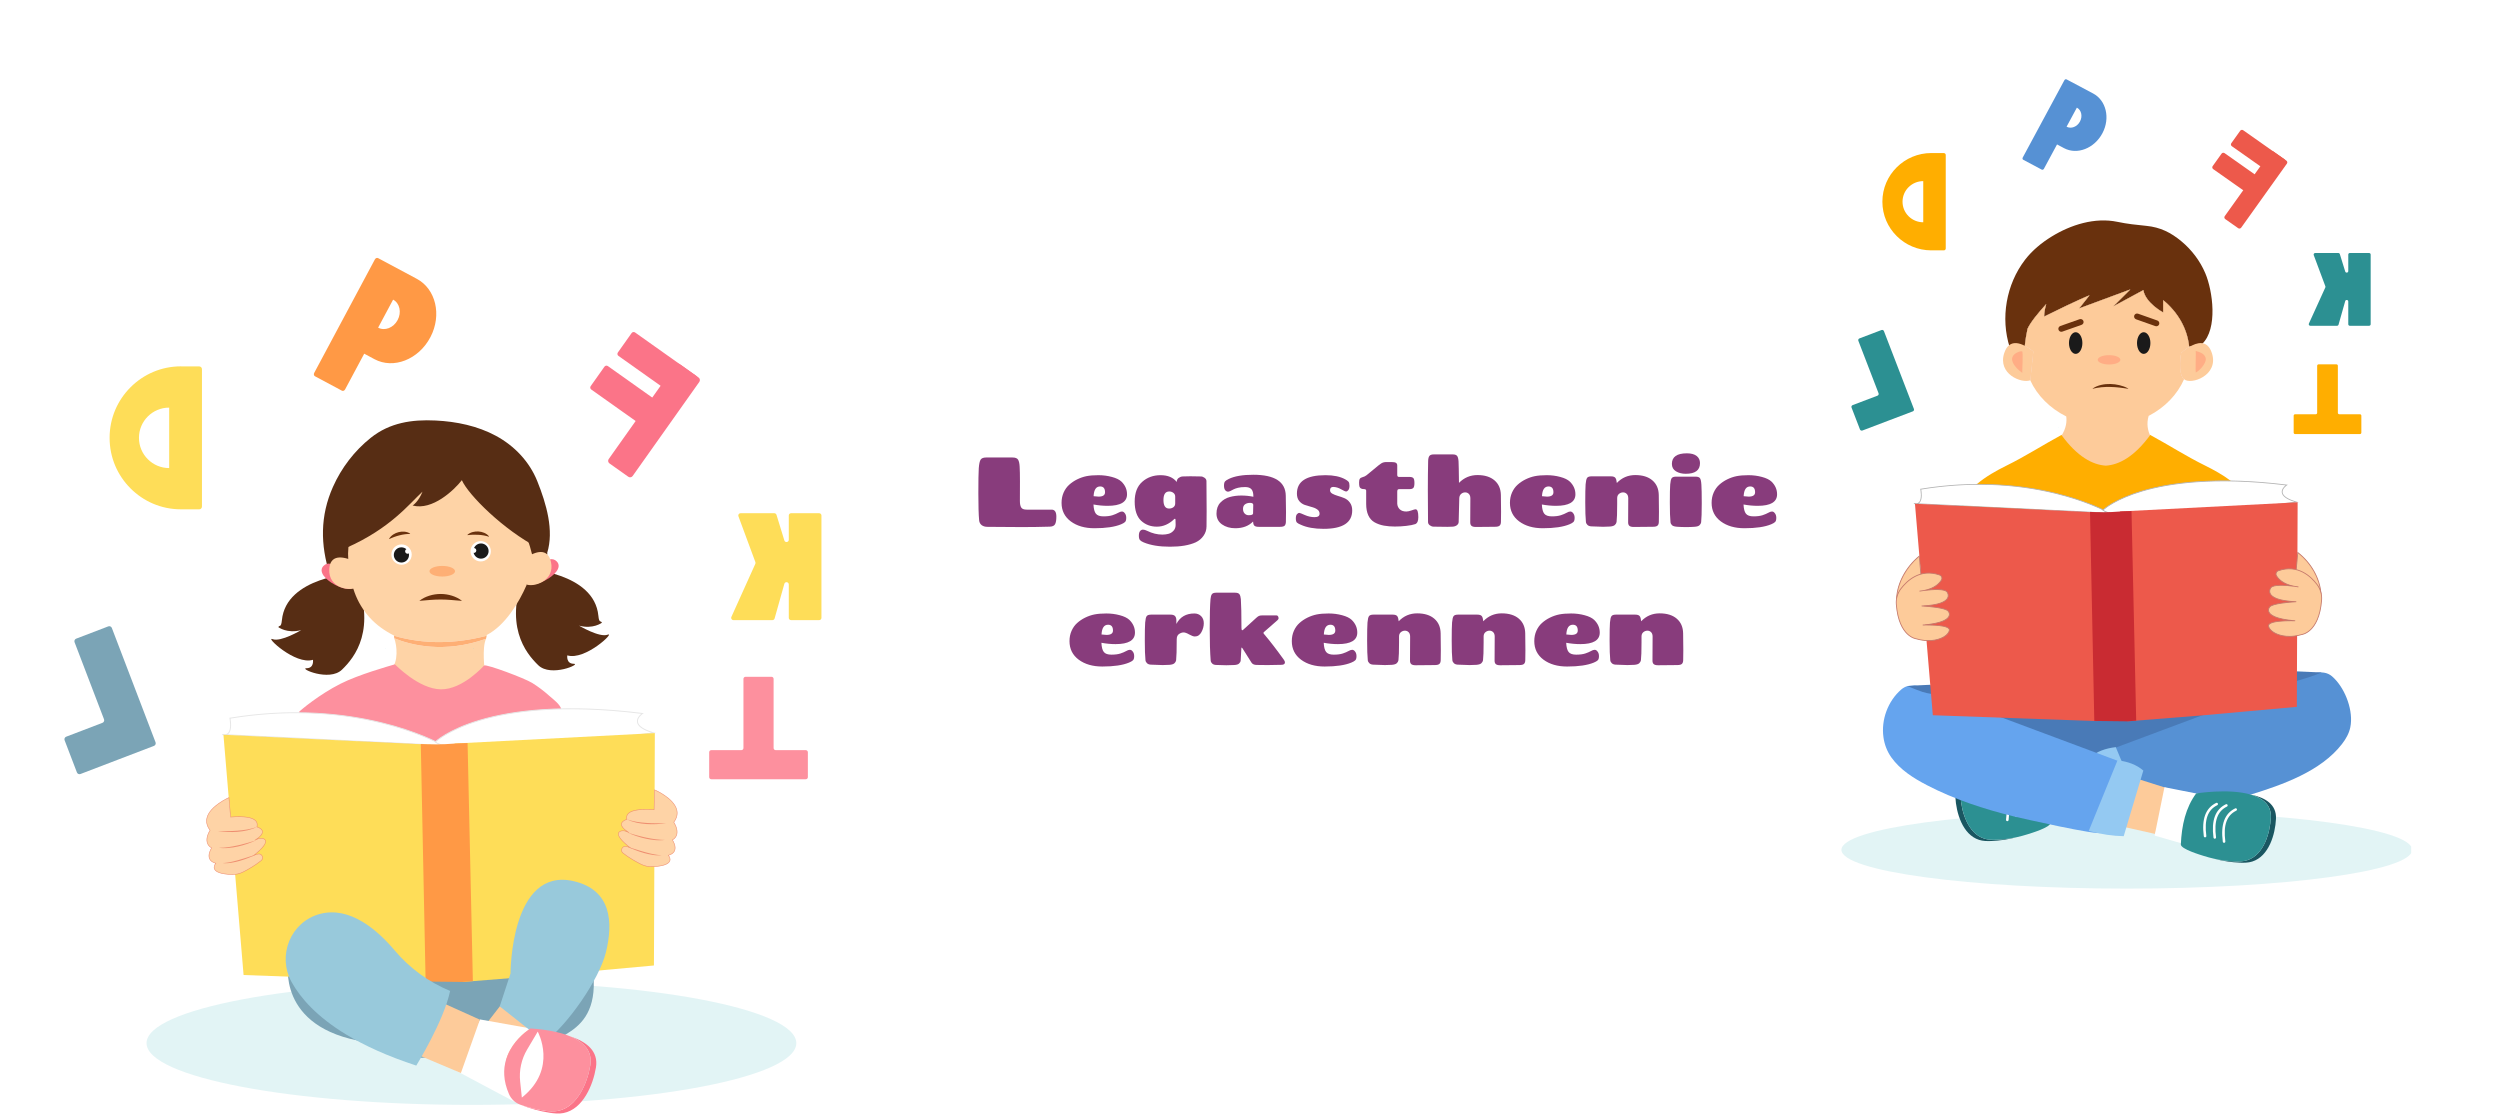 <?xml version="1.0" encoding="UTF-8"?>
<svg xmlns="http://www.w3.org/2000/svg" xmlns:xlink="http://www.w3.org/1999/xlink" width="645pt" height="288pt" viewBox="0 0 645 288" version="1.2">
<defs>
<g>
<symbol overflow="visible" id="glyph0-0">
<path style="stroke:none;" d="M 2.75 -18.359 L 12.234 -18.359 C 13.223 -18.359 13.879 -18.18 14.203 -17.828 C 14.523 -17.484 14.723 -16.91 14.797 -16.109 C 14.91 -14.703 14.969 -12.32 14.969 -8.969 C 14.969 -5.625 14.883 -3.211 14.719 -1.734 C 14.676 -1.328 14.441 -0.957 14.016 -0.625 C 13.598 -0.289 13.039 -0.117 12.344 -0.109 C 10.469 -0.016 8.922 0.031 7.703 0.031 C 6.492 0.031 4.816 -0.016 2.672 -0.109 C 2.117 -0.117 1.676 -0.285 1.344 -0.609 C 1.02 -0.93 0.836 -1.297 0.797 -1.703 C 0.641 -3.203 0.562 -5.609 0.562 -8.922 C 0.562 -12.234 0.602 -14.453 0.688 -15.578 C 0.77 -16.703 0.938 -17.445 1.188 -17.812 C 1.445 -18.176 1.969 -18.359 2.75 -18.359 Z M 2.266 -13.734 C 2.266 -13.453 2.426 -13.129 2.75 -12.766 C 3.07 -12.41 3.359 -12.234 3.609 -12.234 C 3.867 -12.234 4.195 -12.406 4.594 -12.75 C 5 -13.094 5.441 -13.266 5.922 -13.266 C 6.891 -13.266 7.375 -12.895 7.375 -12.156 C 7.375 -11.832 7.211 -11.551 6.891 -11.312 C 6.578 -11.082 6.227 -10.906 5.844 -10.781 C 5.469 -10.664 5.117 -10.461 4.797 -10.172 C 4.484 -9.879 4.328 -9.523 4.328 -9.109 C 4.328 -8.973 4.359 -8.629 4.422 -8.078 C 4.492 -7.535 4.797 -7.238 5.328 -7.188 C 5.785 -7.133 6.266 -7.109 6.766 -7.109 C 7.266 -7.109 7.656 -7.129 7.938 -7.172 C 8.219 -7.211 8.41 -7.266 8.516 -7.328 C 8.617 -7.391 8.695 -7.445 8.75 -7.5 C 8.801 -7.551 8.836 -7.641 8.859 -7.766 C 8.891 -7.891 8.906 -7.977 8.906 -8.031 L 8.906 -8.672 C 8.906 -9.336 9.625 -9.945 11.062 -10.5 C 11.625 -10.707 12.129 -11.02 12.578 -11.438 C 13.035 -11.852 13.266 -12.344 13.266 -12.906 C 13.266 -14.07 12.82 -14.938 11.938 -15.5 C 11.051 -16.062 9.91 -16.344 8.516 -16.344 C 5.816 -16.344 3.867 -15.75 2.672 -14.562 C 2.398 -14.289 2.266 -14.016 2.266 -13.734 Z M 9.031 -4.391 C 9.031 -4.953 8.848 -5.441 8.484 -5.859 C 8.117 -6.273 7.555 -6.484 6.797 -6.484 C 6.035 -6.484 5.43 -6.266 4.984 -5.828 C 4.535 -5.391 4.312 -4.863 4.312 -4.25 C 4.312 -3.645 4.547 -3.156 5.016 -2.781 C 5.484 -2.406 6.047 -2.219 6.703 -2.219 C 7.367 -2.219 7.922 -2.438 8.359 -2.875 C 8.805 -3.32 9.031 -3.828 9.031 -4.391 Z M 9.031 -4.391 "/>
</symbol>
<symbol overflow="visible" id="glyph0-1">
<path style="stroke:none;" d="M 12.156 -11.703 L 12.141 -6.609 C 12.141 -5.859 12.254 -5.301 12.484 -4.938 C 12.711 -4.57 13.191 -4.391 13.922 -4.391 L 20.375 -4.391 C 21.156 -4.367 21.547 -3.77 21.547 -2.594 C 21.547 -1.695 21.438 -1.047 21.219 -0.641 C 21 -0.234 20.547 -0.02 19.859 0 C 17.461 0.07 15.094 0.109 12.75 0.109 C 10.406 0.109 7.414 0.086 3.781 0.047 C 3.164 0.047 2.664 -0.098 2.281 -0.391 C 1.895 -0.691 1.676 -1.102 1.625 -1.625 C 1.488 -3.102 1.422 -5.438 1.422 -8.625 C 1.422 -11.812 1.457 -13.961 1.531 -15.078 C 1.613 -16.191 1.773 -16.93 2.016 -17.297 C 2.254 -17.66 2.723 -17.844 3.422 -17.844 L 10.25 -17.844 C 10.969 -17.844 11.441 -17.656 11.672 -17.281 C 11.898 -16.914 12.035 -16.316 12.078 -15.484 C 12.129 -14.648 12.156 -13.391 12.156 -11.703 Z M 12.156 -11.703 "/>
</symbol>
<symbol overflow="visible" id="glyph0-2">
<path style="stroke:none;" d="M 5.047 -12.203 C 5.828 -12.586 6.629 -12.863 7.453 -13.031 C 8.285 -13.195 9.305 -13.281 10.516 -13.281 C 11.734 -13.281 12.895 -13.129 14 -12.828 C 15.102 -12.535 15.926 -12.133 16.469 -11.625 C 17.426 -10.688 17.906 -9.594 17.906 -8.344 C 17.906 -6.363 16.238 -5.375 12.906 -5.375 C 11.727 -5.375 10.508 -5.488 9.25 -5.719 C 9.301 -4.594 9.508 -3.801 9.875 -3.344 C 10.238 -2.883 10.891 -2.656 11.828 -2.656 C 12.766 -2.656 13.539 -2.754 14.156 -2.953 C 14.77 -3.16 15.258 -3.367 15.625 -3.578 C 16 -3.797 16.316 -3.906 16.578 -3.906 C 16.848 -3.906 17.078 -3.785 17.266 -3.547 C 17.555 -3.234 17.703 -2.812 17.703 -2.281 C 17.703 -1.75 17.594 -1.383 17.375 -1.188 C 17.164 -0.988 16.832 -0.797 16.375 -0.609 C 14.758 0.066 12.461 0.406 9.484 0.406 C 7.016 0.406 4.984 -0.18 3.391 -1.359 C 1.805 -2.547 1.016 -4.141 1.016 -6.141 C 1.016 -7.109 1.191 -7.992 1.547 -8.797 C 1.91 -9.609 2.391 -10.281 2.984 -10.812 C 3.578 -11.352 4.266 -11.816 5.047 -12.203 Z M 10.969 -10.375 C 9.926 -10.375 9.363 -9.535 9.281 -7.859 C 10.094 -7.785 10.52 -7.75 10.562 -7.75 C 11.676 -7.75 12.234 -8.125 12.234 -8.875 C 12.234 -9.875 11.812 -10.375 10.969 -10.375 Z M 10.969 -10.375 "/>
</symbol>
<symbol overflow="visible" id="glyph0-3">
<path style="stroke:none;" d="M 9.891 -9.078 C 8.891 -9.078 8.391 -8.344 8.391 -6.875 C 8.391 -5.406 8.875 -4.672 9.844 -4.672 C 10.27 -4.672 10.641 -4.785 10.953 -5.016 C 11.266 -5.242 11.422 -5.57 11.422 -6 L 11.422 -7.75 C 11.422 -8.156 11.266 -8.477 10.953 -8.719 C 10.641 -8.957 10.285 -9.078 9.891 -9.078 Z M 19.484 -11.75 L 19.531 -3.922 C 19.531 -2.223 19.52 -0.93 19.5 -0.047 C 19.488 0.836 19.234 1.633 18.734 2.344 C 18.242 3.062 17.578 3.625 16.734 4.031 C 15.066 4.789 12.848 5.172 10.078 5.172 C 7.305 5.172 5.035 4.797 3.266 4.047 C 2.836 3.867 2.523 3.672 2.328 3.453 C 2.141 3.242 2.047 2.867 2.047 2.328 C 2.047 1.797 2.148 1.398 2.359 1.141 C 2.566 0.891 2.816 0.766 3.109 0.766 C 3.398 0.766 3.758 0.867 4.188 1.078 C 5.488 1.723 6.797 2.047 8.109 2.047 C 8.703 2.047 9.234 1.977 9.703 1.844 C 10.18 1.719 10.602 1.457 10.969 1.062 C 11.344 0.676 11.531 0.176 11.531 -0.438 L 11.5 -1.781 C 11.5 -1.957 11.445 -2.047 11.344 -2.047 C 11.289 -2.047 11.238 -2.02 11.188 -1.969 C 9.832 -0.656 8.336 0 6.703 0 C 5.078 0 3.711 -0.516 2.609 -1.547 C 1.516 -2.586 0.969 -4.227 0.969 -6.469 C 0.969 -8.719 1.613 -10.414 2.906 -11.562 C 4.195 -12.707 5.773 -13.281 7.641 -13.281 C 9.516 -13.281 10.906 -12.695 11.812 -11.531 C 11.82 -11.969 11.977 -12.305 12.281 -12.547 C 12.594 -12.785 12.938 -12.922 13.312 -12.953 C 13.688 -12.984 14.363 -13 15.344 -13 L 18.047 -12.953 C 18.367 -12.953 18.688 -12.836 19 -12.609 C 19.32 -12.379 19.484 -12.094 19.484 -11.75 Z M 19.484 -11.75 "/>
</symbol>
<symbol overflow="visible" id="glyph0-4">
<path style="stroke:none;" d="M 10.5 -13.391 C 16.039 -13.391 18.836 -11.586 18.891 -7.984 C 18.93 -6.453 18.953 -5.047 18.953 -3.766 C 18.953 -2.492 18.941 -1.633 18.922 -1.188 C 18.898 -0.75 18.785 -0.43 18.578 -0.234 C 18.367 -0.047 17.957 0.047 17.344 0.047 L 11.938 0.047 C 11.395 0.047 11.02 -0.047 10.812 -0.234 C 10.602 -0.43 10.492 -0.727 10.484 -1.125 C 10.484 -1.133 10.477 -1.16 10.469 -1.203 C 10.457 -1.254 10.453 -1.297 10.453 -1.328 C 9.328 -0.172 7.797 0.406 5.859 0.406 C 4.516 0.406 3.367 0.07 2.422 -0.594 C 1.484 -1.27 1.016 -2.195 1.016 -3.375 C 1.016 -4.562 1.348 -5.504 2.016 -6.203 C 2.691 -6.91 3.492 -7.391 4.422 -7.641 C 5.348 -7.898 6.344 -8.031 7.406 -8.031 C 8.469 -8.031 9.508 -7.926 10.531 -7.719 L 10.531 -7.828 C 10.531 -8.68 10.363 -9.289 10.031 -9.656 C 9.695 -10.031 9.16 -10.219 8.422 -10.219 C 7.68 -10.219 7.066 -10.156 6.578 -10.031 C 6.086 -9.906 5.711 -9.773 5.453 -9.641 C 4.754 -9.234 4.27 -9.031 4 -9.031 C 3.727 -9.031 3.484 -9.156 3.266 -9.406 C 3.055 -9.664 2.953 -10.062 2.953 -10.594 C 2.953 -11.133 3.051 -11.504 3.25 -11.703 C 3.445 -11.91 3.758 -12.113 4.188 -12.312 C 5.664 -13.031 7.77 -13.391 10.5 -13.391 Z M 9.312 -2.953 C 10.051 -2.953 10.43 -3.098 10.453 -3.391 C 10.484 -3.953 10.5 -4.691 10.5 -5.609 C 10.5 -5.961 10.227 -6.141 9.688 -6.141 C 9.145 -6.141 8.703 -6.008 8.359 -5.75 C 8.023 -5.488 7.859 -5.102 7.859 -4.594 C 7.859 -4.082 8 -3.68 8.281 -3.391 C 8.562 -3.098 8.906 -2.953 9.312 -2.953 Z M 9.312 -2.953 "/>
</symbol>
<symbol overflow="visible" id="glyph0-5">
<path style="stroke:none;" d="M 7.141 -3.344 C 7.141 -3.812 6.938 -4.18 6.531 -4.453 C 6.133 -4.734 5.648 -4.941 5.078 -5.078 C 4.516 -5.223 3.941 -5.395 3.359 -5.594 C 2.785 -5.789 2.297 -6.129 1.891 -6.609 C 1.492 -7.098 1.297 -7.742 1.297 -8.547 C 1.297 -11.703 3.754 -13.281 8.672 -13.281 C 10.773 -13.281 12.469 -12.926 13.75 -12.219 C 14.156 -12 14.441 -11.789 14.609 -11.594 C 14.773 -11.395 14.859 -11.047 14.859 -10.547 C 14.859 -10.055 14.758 -9.688 14.562 -9.438 C 14.375 -9.195 14.18 -9.078 13.984 -9.078 C 13.785 -9.078 13.359 -9.266 12.703 -9.641 C 12.055 -10.023 11.383 -10.227 10.688 -10.25 C 10.125 -10.25 9.844 -9.969 9.844 -9.406 C 9.844 -9.031 10.035 -8.734 10.422 -8.516 C 10.816 -8.297 11.297 -8.102 11.859 -7.938 C 12.422 -7.781 12.977 -7.586 13.531 -7.359 C 14.094 -7.129 14.57 -6.742 14.969 -6.203 C 15.363 -5.672 15.562 -5 15.562 -4.188 C 15.562 -1.02 13.102 0.562 8.188 0.562 C 5.789 0.562 3.836 0.211 2.328 -0.484 C 1.859 -0.672 1.52 -0.859 1.312 -1.047 C 1.113 -1.242 1.016 -1.602 1.016 -2.125 C 1.016 -2.645 1.117 -3.016 1.328 -3.234 C 1.547 -3.453 1.727 -3.562 1.875 -3.562 C 2.02 -3.562 2.508 -3.375 3.344 -3 C 4.176 -2.633 5.016 -2.453 5.859 -2.453 C 6.711 -2.453 7.141 -2.75 7.141 -3.344 Z M 7.141 -3.344 "/>
</symbol>
<symbol overflow="visible" id="glyph0-6">
<path style="stroke:none;" d="M 2.594 -9.281 C 2.594 -9.551 2.41 -9.688 2.047 -9.688 C 1.379 -9.688 0.984 -9.91 0.859 -10.359 C 0.797 -10.578 0.766 -10.914 0.766 -11.375 C 0.766 -11.832 0.828 -12.156 0.953 -12.344 C 1.078 -12.539 1.32 -12.688 1.688 -12.781 C 2.062 -12.875 2.395 -13.035 2.688 -13.266 C 2.988 -13.492 3.602 -14 4.531 -14.781 C 5.457 -15.57 6.102 -16.082 6.469 -16.312 C 6.832 -16.551 7.285 -16.672 7.828 -16.672 L 9.109 -16.672 C 9.703 -16.672 10.098 -16.598 10.297 -16.453 C 10.504 -16.316 10.609 -16.094 10.609 -15.781 L 10.609 -13.359 C 10.609 -13.004 10.758 -12.828 11.062 -12.828 L 13.797 -12.828 C 14.234 -12.828 14.551 -12.734 14.75 -12.547 C 14.945 -12.359 15.047 -11.926 15.047 -11.25 C 15.047 -10.582 14.941 -10.156 14.734 -9.969 C 14.535 -9.781 14.234 -9.688 13.828 -9.688 L 11.172 -9.688 C 10.93 -9.688 10.773 -9.625 10.703 -9.5 C 10.641 -9.383 10.609 -9.219 10.609 -9 L 10.609 -5.938 C 10.641 -5.363 10.852 -4.879 11.25 -4.484 C 11.656 -4.098 12.223 -3.906 12.953 -3.906 C 13.305 -3.906 13.75 -4 14.281 -4.188 C 14.812 -4.383 15.164 -4.484 15.344 -4.484 C 15.812 -4.484 16.047 -3.805 16.047 -2.453 C 16.047 -1.461 15.781 -0.863 15.25 -0.656 C 14.707 -0.469 13.941 -0.316 12.953 -0.203 C 11.961 -0.086 10.973 -0.031 9.984 -0.031 C 9.004 -0.031 8.066 -0.109 7.172 -0.266 C 6.285 -0.43 5.477 -0.719 4.75 -1.125 C 3.312 -1.957 2.594 -3.547 2.594 -5.891 Z M 2.594 -9.281 "/>
</symbol>
<symbol overflow="visible" id="glyph0-7">
<path style="stroke:none;" d="M 1.703 -1.203 L 1.656 -9.531 C 1.656 -12.082 1.68 -14.566 1.734 -16.984 C 1.754 -17.547 1.859 -17.961 2.047 -18.234 C 2.242 -18.504 2.625 -18.641 3.188 -18.641 L 8.078 -18.641 C 8.641 -18.641 9.02 -18.504 9.219 -18.234 C 9.414 -17.973 9.535 -17.5 9.578 -16.812 C 9.617 -16.125 9.656 -14.285 9.688 -11.297 C 11.008 -12.641 12.602 -13.312 14.469 -13.312 C 16.332 -13.312 17.797 -12.852 18.859 -11.938 C 19.93 -11.02 20.477 -9.754 20.5 -8.141 C 20.531 -6.523 20.547 -5.078 20.547 -3.797 C 20.547 -2.523 20.535 -1.664 20.516 -1.219 C 20.504 -0.781 20.391 -0.461 20.172 -0.266 C 19.961 -0.066 19.555 0.031 18.953 0.031 L 14.047 0.078 C 13.504 0.078 13.125 -0.02 12.906 -0.219 C 12.695 -0.414 12.594 -0.707 12.594 -1.094 L 12.625 -7.312 C 12.625 -7.82 12.492 -8.203 12.234 -8.453 C 11.984 -8.711 11.664 -8.844 11.281 -8.844 C 10.895 -8.844 10.551 -8.711 10.25 -8.453 C 9.945 -8.191 9.785 -7.82 9.766 -7.344 L 9.609 -1.203 C 9.598 -0.879 9.445 -0.602 9.156 -0.375 C 8.863 -0.156 8.508 -0.031 8.094 0 C 7.676 0.031 7.211 0.047 6.703 0.047 L 3.141 0 C 2.816 0 2.492 -0.113 2.172 -0.344 C 1.859 -0.57 1.703 -0.859 1.703 -1.203 Z M 1.703 -1.203 "/>
</symbol>
<symbol overflow="visible" id="glyph0-8">
<path style="stroke:none;" d="M 12.594 -1.094 L 12.625 -7.312 C 12.625 -7.82 12.492 -8.203 12.234 -8.453 C 11.984 -8.711 11.664 -8.844 11.281 -8.844 C 10.895 -8.844 10.547 -8.711 10.234 -8.453 C 9.922 -8.191 9.766 -7.82 9.766 -7.344 L 9.766 -5.781 C 9.766 -3.539 9.711 -2.016 9.609 -1.203 C 9.555 -0.91 9.41 -0.656 9.172 -0.438 C 8.941 -0.219 8.523 -0.082 7.922 -0.031 C 7.316 0.008 6.719 0.031 6.125 0.031 C 5.531 0.031 4.516 -0.004 3.078 -0.078 C 2.672 -0.098 2.348 -0.219 2.109 -0.438 C 1.879 -0.656 1.742 -0.91 1.703 -1.203 C 1.586 -2.305 1.531 -3.992 1.531 -6.266 C 1.531 -8.547 1.562 -10.109 1.625 -10.953 C 1.695 -11.797 1.828 -12.344 2.016 -12.594 C 2.203 -12.852 2.582 -12.984 3.156 -12.984 L 8.141 -12.984 C 8.711 -12.984 9.098 -12.852 9.297 -12.594 C 9.492 -12.344 9.617 -11.91 9.672 -11.297 L 9.672 -11.266 C 10.973 -12.629 12.562 -13.312 14.438 -13.312 C 16.32 -13.312 17.797 -12.852 18.859 -11.938 C 19.93 -11.02 20.477 -9.754 20.5 -8.141 C 20.531 -6.523 20.547 -5.078 20.547 -3.797 C 20.547 -2.523 20.535 -1.664 20.516 -1.219 C 20.504 -0.781 20.391 -0.461 20.172 -0.266 C 19.961 -0.066 19.555 0.031 18.953 0.031 L 14.047 0.078 C 13.504 0.078 13.125 -0.02 12.906 -0.219 C 12.695 -0.414 12.594 -0.707 12.594 -1.094 Z M 12.594 -1.094 "/>
</symbol>
<symbol overflow="visible" id="glyph0-9">
<path style="stroke:none;" d="M 3.156 -12.906 L 8.141 -12.906 C 8.711 -12.906 9.098 -12.773 9.297 -12.516 C 9.492 -12.266 9.617 -11.703 9.672 -10.828 C 9.734 -9.953 9.766 -8.352 9.766 -6.031 C 9.766 -3.707 9.711 -2.07 9.609 -1.125 C 9.555 -0.832 9.41 -0.578 9.172 -0.359 C 8.941 -0.141 8.523 -0.008 7.922 0.031 C 7.316 0.082 6.598 0.109 5.766 0.109 C 4.93 0.109 4.172 0.082 3.484 0.031 C 2.805 -0.008 2.348 -0.141 2.109 -0.359 C 1.879 -0.578 1.742 -0.832 1.703 -1.125 C 1.586 -2.227 1.531 -3.922 1.531 -6.203 C 1.531 -8.492 1.562 -10.055 1.625 -10.891 C 1.695 -11.723 1.828 -12.266 2.016 -12.516 C 2.203 -12.773 2.582 -12.906 3.156 -12.906 Z M 5.922 -18.922 C 7.035 -18.922 7.879 -18.691 8.453 -18.234 C 9.023 -17.785 9.312 -17.172 9.312 -16.391 C 9.312 -14.555 8.086 -13.641 5.641 -13.641 C 4.648 -13.641 3.805 -13.852 3.109 -14.281 C 2.41 -14.707 2.062 -15.344 2.062 -16.188 C 2.062 -18.008 3.348 -18.922 5.922 -18.922 Z M 5.922 -18.922 "/>
</symbol>
<symbol overflow="visible" id="glyph0-10">
<path style="stroke:none;" d="M 3.156 -12.984 L 8.141 -12.984 C 8.711 -12.984 9.109 -12.859 9.328 -12.609 C 9.555 -12.359 9.672 -11.988 9.672 -11.5 L 9.672 -10.578 C 10.617 -12.379 12.164 -13.281 14.312 -13.281 C 15.02 -13.281 15.602 -13.051 16.062 -12.594 C 16.52 -12.133 16.75 -11.52 16.75 -10.75 C 16.75 -9.988 16.547 -9.227 16.141 -8.469 C 15.734 -7.719 15.164 -7.344 14.438 -7.344 C 14.094 -7.344 13.613 -7.516 13 -7.859 C 12.395 -8.211 11.906 -8.391 11.531 -8.391 C 11.156 -8.391 10.766 -8.254 10.359 -7.984 C 9.961 -7.711 9.766 -7.258 9.766 -6.625 C 9.766 -3.895 9.711 -2.086 9.609 -1.203 C 9.555 -0.91 9.41 -0.656 9.172 -0.438 C 8.941 -0.219 8.523 -0.082 7.922 -0.031 C 7.316 0.008 6.719 0.031 6.125 0.031 C 5.531 0.031 4.516 -0.004 3.078 -0.078 C 2.672 -0.098 2.348 -0.219 2.109 -0.438 C 1.879 -0.656 1.742 -0.91 1.703 -1.203 C 1.586 -2.305 1.531 -3.992 1.531 -6.266 C 1.531 -8.547 1.562 -10.109 1.625 -10.953 C 1.695 -11.797 1.828 -12.344 2.016 -12.594 C 2.203 -12.852 2.582 -12.984 3.156 -12.984 Z M 3.156 -12.984 "/>
</symbol>
<symbol overflow="visible" id="glyph0-11">
<path style="stroke:none;" d="M 16.469 0.031 L 13.672 0 C 13.023 0 12.57 -0.195 12.312 -0.594 L 9.938 -4.359 C 9.801 -4.461 9.723 -4.5 9.703 -4.469 C 9.68 -4.445 9.664 -4.16 9.656 -3.609 C 9.645 -3.055 9.598 -2.219 9.516 -1.094 C 9.473 -0.82 9.332 -0.578 9.094 -0.359 C 8.863 -0.141 8.461 -0.016 7.891 0.016 C 7.316 0.055 6.625 0.078 5.812 0.078 C 5.008 0.078 4.117 0.051 3.141 0 C 2.734 -0.02 2.414 -0.133 2.188 -0.344 C 1.957 -0.551 1.82 -0.801 1.781 -1.094 C 1.613 -3.164 1.531 -5.938 1.531 -9.406 C 1.531 -12.875 1.598 -15.398 1.734 -16.984 C 1.785 -17.555 1.898 -17.973 2.078 -18.234 C 2.254 -18.504 2.625 -18.641 3.188 -18.641 L 8.078 -18.641 C 8.641 -18.641 9.016 -18.504 9.203 -18.234 C 9.391 -17.973 9.508 -17.555 9.562 -16.984 C 9.664 -15.504 9.719 -13.02 9.719 -9.531 C 9.719 -9.145 9.785 -8.953 9.922 -8.953 C 10.004 -8.953 10.098 -9.004 10.203 -9.109 L 13.547 -12.156 C 13.828 -12.414 14.062 -12.582 14.25 -12.656 C 14.438 -12.738 14.703 -12.781 15.047 -12.781 L 18.766 -12.781 C 18.984 -12.781 19.145 -12.633 19.25 -12.344 C 19.281 -12.27 19.297 -12.164 19.297 -12.031 C 19.297 -11.895 19.211 -11.742 19.047 -11.578 L 15.5 -8.469 C 15.363 -8.332 15.363 -8.188 15.5 -8.031 C 17.113 -6.125 18.832 -3.895 20.656 -1.344 C 20.844 -1.094 20.938 -0.863 20.938 -0.656 C 20.938 -0.238 20.617 -0.031 19.984 -0.031 Z M 16.469 0.031 "/>
</symbol>
</g>
<clipPath id="clip1">
  <path d="M 80 66.41 L 113 66.41 L 113 101 L 80 101 Z M 80 66.41 "/>
</clipPath>
<clipPath id="clip2">
  <path d="M 16.535 161 L 41 161 L 41 200 L 16.535 200 Z M 16.535 161 "/>
</clipPath>
<clipPath id="clip3">
  <path d="M 188.57 132.289 L 211.934 132.289 L 211.934 160 L 188.57 160 Z M 188.57 132.289 "/>
</clipPath>
<clipPath id="clip4">
  <path d="M 134.164 267.383 L 153.922 267.383 L 153.922 287.293 L 134.164 287.293 Z M 134.164 267.383 "/>
</clipPath>
<clipPath id="clip5">
  <path d="M 475.09 209.234 L 622.078 209.234 L 622.078 229.262 L 475.09 229.262 Z M 475.09 209.234 "/>
</clipPath>
<clipPath id="clip6">
  <path d="M 521 20.375 L 544 20.375 L 544 44 L 521 44 Z M 521 20.375 "/>
</clipPath>
</defs>
<g id="surface1">
<rect x="0" y="0" width="645" height="288" style="fill:rgb(100%,100%,100%);fill-opacity:1;stroke:none;"/>
<rect x="0" y="0" width="645" height="288" style="fill:rgb(100%,100%,100%);fill-opacity:1;stroke:none;"/>
<rect x="0" y="0" width="645" height="288" style="fill:rgb(100%,100%,100%);fill-opacity:1;stroke:none;"/>
<path style=" stroke:none;fill-rule:nonzero;fill:rgb(88.629%,95.689%,96.078%);fill-opacity:1;" d="M 205.449 269.129 C 205.449 277.93 167.922 285.062 121.629 285.062 C 75.336 285.062 37.809 277.93 37.809 269.129 C 37.809 260.332 75.336 253.203 121.629 253.203 C 167.922 253.203 205.449 260.332 205.449 269.129 "/>
<g clip-path="url(#clip1)" clip-rule="nonzero">
<path style=" stroke:none;fill-rule:nonzero;fill:rgb(100%,59.999%,27.06%);fill-opacity:1;" d="M 101.422 77.305 C 102.281 77.766 102.836 78.578 103.047 79.535 C 103.258 80.492 103.125 81.578 102.586 82.578 C 102.051 83.582 101.227 84.297 100.312 84.652 C 99.398 85.004 98.414 84.996 97.555 84.535 Z M 96.73 66.91 L 81.062 96.211 C 80.891 96.535 80.973 96.922 81.254 97.07 L 88.215 100.797 C 88.492 100.945 88.855 100.805 89.031 100.477 L 93.965 91.25 L 96.621 92.672 C 99.062 93.984 101.895 94.008 104.496 92.996 C 107.137 91.969 109.539 89.875 111.062 86.957 C 114.043 81.246 112.422 74.555 107.555 71.949 L 97.551 66.594 C 97.27 66.445 96.906 66.586 96.73 66.91 "/>
</g>
<path style=" stroke:none;fill-rule:nonzero;fill:rgb(99.219%,56.47%,61.96%);fill-opacity:1;" d="M 199.59 192.996 L 199.59 175.152 C 199.59 174.855 199.352 174.613 199.051 174.613 L 192.348 174.613 C 192.051 174.613 191.809 174.855 191.809 175.152 L 191.809 192.996 C 191.809 193.293 191.566 193.535 191.27 193.535 L 183.508 193.535 C 183.211 193.535 182.969 193.777 182.969 194.074 L 182.969 200.504 C 182.969 200.801 183.211 201.043 183.508 201.043 L 207.891 201.043 C 208.188 201.043 208.43 200.801 208.43 200.504 L 208.43 194.074 C 208.43 193.777 208.188 193.535 207.891 193.535 L 200.133 193.535 C 199.832 193.535 199.59 193.293 199.59 192.996 "/>
<path style=" stroke:none;fill-rule:nonzero;fill:rgb(99.609%,86.67%,34.509%);fill-opacity:1;" d="M 43.648 120.762 C 41.488 120.762 39.551 119.895 38.137 118.477 C 36.719 117.062 35.852 115.125 35.852 112.961 C 35.852 110.801 36.719 108.863 38.137 107.445 C 39.551 106.031 41.488 105.164 43.648 105.164 Z M 51.395 94.535 L 46.715 94.535 L 46.715 94.516 C 41.605 94.512 37.023 96.57 33.676 99.918 C 30.332 103.266 28.277 107.848 28.277 112.961 C 28.277 118.074 30.332 122.66 33.676 126.008 C 37.004 129.336 41.555 131.391 46.633 131.406 C 46.66 131.41 46.688 131.41 46.715 131.41 L 51.395 131.41 C 51.789 131.41 52.105 131.094 52.105 130.699 L 52.105 95.246 C 52.105 94.852 51.789 94.535 51.395 94.535 "/>
<g clip-path="url(#clip2)" clip-rule="nonzero">
<path style=" stroke:none;fill-rule:nonzero;fill:rgb(48.239%,64.31%,71.37%);fill-opacity:1;" d="M 19.238 165.695 L 26.836 185.574 C 26.977 185.941 26.793 186.352 26.426 186.492 L 17.078 190.066 C 16.711 190.207 16.531 190.617 16.668 190.984 L 19.844 199.285 C 19.98 199.652 20.391 199.836 20.758 199.695 L 30.766 195.863 L 39.727 192.438 C 40.09 192.297 40.273 191.887 40.133 191.52 L 36.707 182.559 L 28.855 162.012 C 28.715 161.648 28.309 161.465 27.941 161.602 L 19.645 164.777 C 19.281 164.918 19.098 165.328 19.238 165.695 "/>
</g>
<path style=" stroke:none;fill-rule:nonzero;fill:rgb(98.43%,45.49%,53.329%);fill-opacity:1;" d="M 157.238 119.559 L 162.098 123 C 162.461 123.262 162.965 123.176 163.223 122.809 L 180.426 98.527 C 180.684 98.164 180.598 97.656 180.234 97.398 L 175.375 93.953 C 175.012 93.695 174.508 93.781 174.25 94.148 L 157.047 118.43 C 156.789 118.793 156.875 119.297 157.238 119.559 "/>
<path style=" stroke:none;fill-rule:nonzero;fill:rgb(98.43%,45.49%,53.329%);fill-opacity:1;" d="M 162.961 85.926 L 159.41 90.941 C 159.207 91.227 159.273 91.621 159.559 91.82 L 175.379 103.039 C 175.664 103.242 176.055 103.176 176.258 102.891 L 179.812 97.875 C 180.012 97.59 179.945 97.195 179.66 96.992 L 163.844 85.773 C 163.559 85.574 163.164 85.641 162.961 85.926 "/>
<path style=" stroke:none;fill-rule:nonzero;fill:rgb(98.43%,45.49%,53.329%);fill-opacity:1;" d="M 155.949 94.602 L 152.398 99.617 C 152.195 99.902 152.262 100.297 152.547 100.496 L 168.367 111.719 C 168.652 111.918 169.047 111.852 169.246 111.566 L 172.801 106.551 C 173.004 106.266 172.934 105.871 172.652 105.672 L 156.832 94.449 C 156.547 94.25 156.152 94.316 155.949 94.602 "/>
<g clip-path="url(#clip3)" clip-rule="nonzero">
<path style=" stroke:none;fill-rule:nonzero;fill:rgb(99.609%,86.67%,34.509%);fill-opacity:1;" d="M 203.508 132.992 L 203.508 139.262 C 203.508 139.934 202.559 140.074 202.363 139.434 L 200.332 132.82 C 200.254 132.578 200.027 132.41 199.77 132.41 L 191.062 132.41 C 190.652 132.41 190.371 132.812 190.512 133.195 L 194.891 145.023 C 194.945 145.168 194.938 145.328 194.875 145.469 L 188.695 159.168 C 188.52 159.555 188.801 159.992 189.227 159.992 L 199.285 159.992 C 199.547 159.992 199.777 159.82 199.848 159.566 L 202.359 150.633 C 202.543 149.977 203.508 150.109 203.508 150.789 L 203.508 159.41 C 203.508 159.73 203.77 159.992 204.09 159.992 L 211.348 159.992 C 211.672 159.992 211.934 159.73 211.934 159.41 L 211.934 132.992 C 211.934 132.672 211.672 132.41 211.348 132.41 L 204.09 132.41 C 203.77 132.41 203.508 132.672 203.508 132.992 "/>
</g>
<path style=" stroke:none;fill-rule:nonzero;fill:rgb(34.119%,17.65%,7.84%);fill-opacity:1;" d="M 135.688 146.758 C 135.688 146.758 153.297 147.617 154.383 158.871 C 154.574 160.879 155.008 160.031 155.301 160.656 C 155.301 160.656 153.016 162.406 149.391 161.414 C 149.391 161.414 154.684 164.578 156.781 163.746 C 158.875 162.918 150.965 170.496 146.363 169.086 C 146.363 169.086 146.008 171.246 148.031 171.254 C 150.055 171.262 142.156 174.793 138.887 171.641 C 135.621 168.488 129.703 161.262 135.688 146.758 "/>
<path style=" stroke:none;fill-rule:nonzero;fill:rgb(98.43%,45.49%,53.329%);fill-opacity:1;" d="M 143.664 144.871 C 143.16 144.332 142.461 144.145 141.809 144.324 C 140.027 144.812 135.781 146.305 135.629 149.531 C 135.449 153.289 146.512 147.91 143.664 144.871 "/>
<path style=" stroke:none;fill-rule:nonzero;fill:rgb(48.239%,64.31%,71.37%);fill-opacity:1;" d="M 145.902 266.922 C 144.793 267.574 143.684 268.125 142.676 268.672 C 141.668 269.223 140.816 269.688 140.008 270.086 C 139.625 270.277 139.25 270.453 138.871 270.613 C 136.883 271.469 134.828 271.941 130.977 272.242 C 130.516 272.277 130.027 272.312 129.512 272.344 C 128.734 272.391 127.891 272.434 126.973 272.473 C 122.75 272.652 116.934 272.754 108.527 272.898 C 100.82 273.031 99.199 269.574 94.281 268.816 C 71.09 265.234 74.402 248.117 74.402 248.117 C 84.707 246.168 113.289 244.156 132.508 242.965 C 143.289 242.297 151.121 241.883 151.121 241.883 C 152.48 246.398 153.105 250.074 153.191 253.094 C 153.434 261.352 149.668 264.711 145.902 266.922 "/>
<path style=" stroke:none;fill-rule:nonzero;fill:rgb(99.219%,79.61%,60.39%);fill-opacity:1;" d="M 140.598 268.746 L 140.543 268.805 L 139.895 269.504 L 138.871 270.613 L 133.66 276.258 L 130.578 273.352 L 129.512 272.344 L 127.73 270.664 L 123.5 266.676 L 128.941 259.656 L 129.668 258.723 L 136.883 265.34 L 139.359 267.609 L 140.598 268.746 "/>
<path style=" stroke:none;fill-rule:nonzero;fill:rgb(100%,100%,100%);fill-opacity:1;" d="M 136.883 265.34 C 136.863 265.352 136.715 265.441 136.473 265.609 C 135.395 266.355 132.461 268.629 130.977 272.242 C 130.828 272.598 130.691 272.969 130.578 273.352 C 129.695 276.273 130.262 279.949 132.797 284.289 L 116.906 275.836 L 123.848 263.016 L 136.883 265.34 "/>
<path style=" stroke:none;fill-rule:nonzero;fill:rgb(34.119%,17.65%,7.84%);fill-opacity:1;" d="M 141.242 143.035 C 141.242 143.035 85.359 149.074 85.098 148.258 C 82.629 140.543 82.582 133.082 85.902 125.621 C 88.09 120.699 91.461 116.297 95.676 112.941 C 100.547 109.055 106.258 108.188 112.398 108.492 C 117.785 108.754 123.207 109.883 127.953 112.445 C 132.738 115.035 136.594 119.09 138.629 124.164 C 140.98 130.027 142.961 136.875 141.176 142.645 C 141.172 142.625 141.242 143.035 141.242 143.035 "/>
<path style=" stroke:none;fill-rule:nonzero;fill:rgb(34.119%,17.65%,7.84%);fill-opacity:1;" d="M 91.418 147.906 C 91.418 147.906 73.809 148.766 72.727 160.02 C 72.531 162.023 72.102 161.176 71.805 161.801 C 71.805 161.801 74.09 163.551 77.715 162.562 C 77.715 162.562 72.426 165.723 70.328 164.895 C 68.23 164.062 76.145 171.645 80.742 170.23 C 80.742 170.23 81.102 172.395 79.078 172.402 C 77.055 172.41 84.953 175.941 88.219 172.785 C 91.488 169.633 97.402 162.406 91.418 147.906 "/>
<path style=" stroke:none;fill-rule:nonzero;fill:rgb(99.609%,82.75%,65.099%);fill-opacity:1;" d="M 137.414 143.574 C 137.414 143.574 137.414 143.574 137.414 143.57 C 137.41 143.551 137.41 143.531 137.406 143.516 C 137.398 143.41 137.367 143.309 137.324 143.211 C 131.262 118.484 111.398 120.348 100.836 125.133 C 93.488 128.461 90.344 138.328 90.344 138.328 L 90.375 138.332 C 90.281 138.742 90.199 139.156 90.121 139.57 C 89.723 141.711 89.699 143.902 90.039 146.051 C 90.188 146.988 90.352 148.059 90.512 149.086 C 91.312 154.234 94.086 158.902 98.312 161.949 C 99.355 162.703 100.473 163.379 101.648 163.969 C 101.652 163.98 101.652 163.992 101.652 164.004 C 101.656 164.016 101.656 164.027 101.656 164.035 C 109.406 166.266 117.383 166.145 125.559 164.027 C 125.562 164.02 125.562 164.012 125.566 164.004 C 125.582 163.941 125.598 163.879 125.613 163.812 C 130.293 161.387 133.891 155.488 135.855 150.953 C 135.855 150.953 136.082 144.445 137.418 143.625 C 137.418 143.609 137.414 143.594 137.414 143.574 "/>
<path style=" stroke:none;fill-rule:nonzero;fill:rgb(99.609%,82.75%,65.099%);fill-opacity:1;" d="M 122.18 167.301 C 122.176 167.305 122.172 167.312 122.168 167.316 C 122.148 167.344 122.133 167.367 122.113 167.395 C 122.098 167.363 122.082 167.332 122.066 167.301 Z M 125.395 164.812 C 114.551 168.664 105.965 166.422 101.711 164.676 C 102.465 166.613 102.773 170.762 101.012 172.547 C 101.008 172.551 108.258 179.574 114.328 179.711 C 120.168 179.836 124.832 173.078 125.066 172.977 C 125.066 172.977 124.297 167.164 125.395 164.812 "/>
<path style=" stroke:none;fill-rule:nonzero;fill:rgb(99.609%,82.75%,65.099%);fill-opacity:1;" d="M 122.18 167.301 C 122.176 167.305 122.172 167.312 122.168 167.316 C 122.148 167.344 122.133 167.367 122.113 167.395 C 122.098 167.363 122.082 167.332 122.066 167.301 L 122.18 167.301 "/>
<path style=" stroke:none;fill-rule:nonzero;fill:rgb(0%,69.019%,81.569%);fill-opacity:1;" d="M 99.395 167.301 L 99.477 167.301 C 99.461 167.32 99.449 167.344 99.434 167.363 C 99.406 167.324 99.395 167.301 99.395 167.301 "/>
<path style=" stroke:none;fill-rule:nonzero;fill:rgb(0%,69.019%,81.569%);fill-opacity:1;" d="M 122.18 167.301 C 122.176 167.305 122.172 167.312 122.168 167.316 C 122.148 167.344 122.133 167.367 122.113 167.395 C 122.098 167.363 122.082 167.332 122.066 167.301 L 122.18 167.301 "/>
<path style=" stroke:none;fill-rule:nonzero;fill:rgb(99.609%,68.629%,45.879%);fill-opacity:1;" d="M 117.398 147.375 C 117.398 148.133 115.922 148.746 114.102 148.746 C 112.281 148.746 110.805 148.133 110.805 147.375 C 110.805 146.621 112.281 146.008 114.102 146.008 C 115.922 146.008 117.398 146.621 117.398 147.375 "/>
<path style=" stroke:none;fill-rule:nonzero;fill:rgb(99.219%,56.47%,61.96%);fill-opacity:1;" d="M 144.805 183.031 C 144.648 181.785 142.531 180.258 141.656 179.473 C 140.305 178.258 138.844 177.16 137.305 176.199 C 135.324 174.965 125.602 171.348 124.922 171.688 C 124.887 171.695 119.426 177.922 113.754 177.848 C 107.949 177.77 101.93 171.383 101.871 171.398 C 100.316 171.855 92.531 174.039 87.84 176.414 C 82.34 179.199 77.598 183.172 77.102 183.719 C 76.707 184.16 94.199 195.066 112.18 194.895 C 122.602 194.793 133.312 190.766 142.105 185.316 C 142.789 184.891 144.281 184.242 144.703 183.516 C 144.797 183.352 144.824 183.191 144.805 183.031 "/>
<path style=" stroke:none;fill-rule:nonzero;fill:rgb(100%,100%,100%);fill-opacity:1;" d="M 114.289 192.328 C 114.352 192.391 93.145 179.734 59.324 185.297 C 59.324 185.297 60.375 190.227 57.344 189.512 C 57.344 189.512 114.227 192.266 114.289 192.328 "/>
<path style=" stroke:none;fill-rule:nonzero;fill:rgb(90.199%,90.199%,90.199%);fill-opacity:1;" d="M 58.777 189.453 C 62.723 189.648 74.258 190.207 85.797 190.773 C 94.059 191.176 100.645 191.5 105.371 191.738 C 110.688 192.004 112.848 192.113 113.738 192.168 C 111.82 191.145 106.605 188.621 98.543 186.633 C 86.207 183.594 73.059 183.18 59.469 185.398 C 59.578 185.98 59.941 188.344 58.961 189.301 C 58.906 189.359 58.844 189.41 58.777 189.453 Z M 114.301 192.453 C 114.289 192.453 114.277 192.453 114.266 192.449 L 114.266 192.453 C 113.68 192.371 65.43 190.027 58.227 189.68 C 57.957 189.727 57.652 189.711 57.316 189.633 L 57.348 189.387 C 57.348 189.387 57.648 189.398 58.203 189.426 C 58.434 189.379 58.629 189.281 58.789 189.125 C 59.789 188.145 59.207 185.348 59.203 185.32 L 59.176 185.195 L 59.301 185.172 C 66.797 183.941 74.277 183.512 81.535 183.895 C 87.395 184.207 93.137 185.047 98.602 186.391 C 107.41 188.562 112.836 191.375 114.289 192.188 C 114.316 192.203 114.336 192.215 114.344 192.219 L 114.34 192.223 C 114.363 192.23 114.371 192.234 114.375 192.242 L 114.453 192.316 L 114.387 192.402 C 114.359 192.441 114.332 192.453 114.301 192.453 "/>
<path style=" stroke:none;fill-rule:nonzero;fill:rgb(100%,100%,100%);fill-opacity:1;" d="M 112.312 191.41 C 112.312 191.41 124.969 178.996 165.762 184.078 C 165.762 184.078 161.383 186.988 168.648 189.074 C 168.648 189.074 117.051 195.855 112.312 191.41 "/>
<path style=" stroke:none;fill-rule:nonzero;fill:rgb(90.199%,90.199%,90.199%);fill-opacity:1;" d="M 112.5 191.406 C 117.434 195.34 162.414 189.746 168.055 189.023 C 165.758 188.289 164.512 187.379 164.348 186.316 C 164.195 185.332 165.012 184.52 165.441 184.164 C 144.566 181.602 131.266 183.723 123.773 185.957 C 116.422 188.152 113.098 190.875 112.5 191.406 Z M 122.914 193.051 C 116.902 193.051 113.328 192.535 112.227 191.5 L 112.129 191.41 L 112.223 191.32 C 112.254 191.289 115.504 188.168 123.703 185.719 C 128.512 184.285 134.059 183.355 140.191 182.957 C 147.859 182.457 156.465 182.797 165.777 183.953 L 166.109 183.996 L 165.832 184.184 C 165.816 184.191 164.418 185.137 164.594 186.277 C 164.754 187.305 166.164 188.23 168.684 188.953 L 169.258 189.117 L 168.664 189.195 C 168.535 189.215 155.605 190.906 142.266 192.031 C 134.238 192.711 127.781 193.051 122.914 193.051 "/>
<path style=" stroke:none;fill-rule:nonzero;fill:rgb(99.609%,86.67%,34.509%);fill-opacity:1;" d="M 141.113 251.605 L 152.246 250.594 L 168.715 249.094 L 168.75 241.211 L 168.949 189.141 L 117.992 191.793 L 117.277 191.832 L 119.203 247.867 L 119.391 253.344 L 141.113 251.605 "/>
<path style=" stroke:none;fill-rule:nonzero;fill:rgb(99.609%,86.67%,34.509%);fill-opacity:1;" d="M 110.82 253.289 L 62.844 251.555 L 57.648 189.578 L 112.297 192.203 L 110.82 253.289 "/>
<path style=" stroke:none;fill-rule:nonzero;fill:rgb(100%,59.999%,27.06%);fill-opacity:1;" d="M 122 253.137 L 121.883 247.867 L 120.637 191.707 L 117.992 191.793 C 113.508 192.152 110.852 192.094 108.562 191.957 L 109.809 253.234 L 119.391 253.344 L 122 253.137 "/>
<path style=" stroke:none;fill-rule:nonzero;fill:rgb(34.119%,17.65%,7.84%);fill-opacity:1;" d="M 118.137 116.18 C 117.242 115.445 116.309 115.508 115.379 116.102 C 108.496 113.473 103.02 121.746 96.289 124.41 C 90.133 126.848 89.414 141.316 89.414 141.316 C 100.727 136.301 105.492 130.105 109.008 126.84 C 107.992 129.461 106.453 130.426 106.453 130.426 C 111.57 131.785 117.191 126.418 119.16 123.883 C 120.828 127.695 129.934 136.73 138.809 141.316 C 138.809 141.316 136.043 133.078 134.371 130.285 C 131.316 125.184 124.914 117.832 118.137 116.18 "/>
<path style=" stroke:none;fill-rule:nonzero;fill:rgb(100%,100%,100%);fill-opacity:1;" d="M 106.223 143.082 C 106.223 144.531 105.051 145.703 103.602 145.703 C 102.152 145.703 100.977 144.531 100.977 143.082 C 100.977 141.629 102.152 140.457 103.602 140.457 C 105.051 140.457 106.223 141.629 106.223 143.082 "/>
<path style=" stroke:none;fill-rule:nonzero;fill:rgb(10.199%,10.199%,10.199%);fill-opacity:1;" d="M 105.527 143.176 C 105.527 144.258 104.648 145.137 103.566 145.137 C 102.484 145.137 101.605 144.258 101.605 143.176 C 101.605 142.09 102.484 141.211 103.566 141.211 C 104.648 141.211 105.527 142.09 105.527 143.176 "/>
<path style=" stroke:none;fill-rule:nonzero;fill:rgb(100%,100%,100%);fill-opacity:1;" d="M 105.797 142.23 C 105.797 142.582 105.512 142.867 105.16 142.867 C 104.809 142.867 104.523 142.582 104.523 142.23 C 104.523 141.879 104.809 141.59 105.16 141.59 C 105.512 141.59 105.797 141.879 105.797 142.23 "/>
<path style=" stroke:none;fill-rule:nonzero;fill:rgb(100%,100%,100%);fill-opacity:1;" d="M 121.879 140.711 C 122.715 139.527 124.352 139.25 125.535 140.09 C 126.715 140.926 126.992 142.566 126.156 143.746 C 125.316 144.93 123.68 145.207 122.5 144.367 C 121.316 143.531 121.039 141.895 121.879 140.711 "/>
<path style=" stroke:none;fill-rule:nonzero;fill:rgb(10.199%,10.199%,10.199%);fill-opacity:1;" d="M 122.5 141.035 C 123.125 140.152 124.352 139.945 125.234 140.57 C 126.117 141.199 126.324 142.426 125.699 143.309 C 125.07 144.191 123.848 144.398 122.965 143.773 C 122.082 143.145 121.875 141.918 122.5 141.035 "/>
<path style=" stroke:none;fill-rule:nonzero;fill:rgb(100%,100%,100%);fill-opacity:1;" d="M 121.73 141.652 C 121.938 141.363 122.332 141.297 122.621 141.5 C 122.91 141.703 122.977 142.102 122.773 142.391 C 122.566 142.676 122.172 142.746 121.883 142.539 C 121.594 142.336 121.527 141.938 121.73 141.652 "/>
<path style=" stroke:none;fill-rule:nonzero;fill:rgb(41.179%,19.22%,5.099%);fill-opacity:1;" d="M 100.391 139 C 100.668 138.508 101.055 138.168 101.473 137.887 C 101.891 137.613 102.352 137.418 102.832 137.297 C 103.312 137.168 103.82 137.125 104.324 137.168 C 104.449 137.184 104.578 137.199 104.703 137.223 C 104.828 137.246 104.953 137.281 105.078 137.32 C 105.141 137.34 105.199 137.355 105.262 137.379 C 105.324 137.406 105.383 137.434 105.445 137.465 L 105.625 137.555 C 105.684 137.59 105.742 137.621 105.801 137.664 L 105.797 137.75 L 105.449 137.762 L 105.273 137.766 L 105.102 137.781 L 104.754 137.809 L 104.41 137.852 C 103.949 137.914 103.492 138.004 103.047 138.125 C 102.598 138.238 102.152 138.371 101.715 138.531 C 101.496 138.613 101.281 138.699 101.066 138.789 C 100.852 138.879 100.637 138.973 100.434 139.074 L 100.391 139 "/>
<path style=" stroke:none;fill-rule:nonzero;fill:rgb(41.179%,19.22%,5.099%);fill-opacity:1;" d="M 120.602 137.984 C 121.016 137.605 121.492 137.398 121.973 137.266 C 122.457 137.137 122.957 137.09 123.453 137.121 C 123.949 137.152 124.441 137.266 124.91 137.465 C 125.023 137.516 125.141 137.57 125.254 137.629 C 125.363 137.695 125.473 137.766 125.578 137.84 C 125.633 137.879 125.688 137.914 125.738 137.953 C 125.785 138 125.836 138.039 125.883 138.09 L 126.027 138.234 C 126.07 138.285 126.117 138.332 126.16 138.391 L 126.129 138.473 L 125.797 138.375 L 125.629 138.324 L 125.461 138.285 L 125.121 138.203 L 124.781 138.137 C 124.324 138.055 123.859 138 123.398 137.98 C 122.938 137.945 122.473 137.938 122.008 137.953 C 121.773 137.965 121.543 137.977 121.312 137.996 C 121.078 138.016 120.848 138.039 120.617 138.07 L 120.602 137.984 "/>
<path style=" stroke:none;fill-rule:nonzero;fill:rgb(99.219%,79.61%,60.39%);fill-opacity:1;" d="M 125.645 164.004 L 125.566 164.004 C 125.562 164.012 125.562 164.02 125.559 164.027 C 125.59 164.02 125.617 164.012 125.645 164.004 "/>
<path style=" stroke:none;fill-rule:nonzero;fill:rgb(99.219%,79.61%,60.39%);fill-opacity:1;" d="M 101.543 164.004 C 101.582 164.016 101.621 164.027 101.656 164.035 C 101.656 164.027 101.656 164.016 101.652 164.004 L 101.543 164.004 "/>
<path style=" stroke:none;fill-rule:nonzero;fill:rgb(99.609%,68.629%,45.879%);fill-opacity:1;" d="M 125.559 164.027 C 125.492 164.293 125.438 164.555 125.395 164.812 C 114.551 168.664 105.965 166.422 101.711 164.676 C 101.703 164.449 101.684 164.234 101.656 164.035 C 109.406 166.266 117.383 166.145 125.559 164.027 "/>
<path style=" stroke:none;fill-rule:nonzero;fill:rgb(98.43%,45.49%,53.329%);fill-opacity:1;" d="M 83.441 146.02 C 83.949 145.477 84.645 145.293 85.301 145.473 C 87.082 145.957 91.324 147.453 91.48 150.68 C 91.66 154.438 80.594 149.059 83.441 146.02 "/>
<path style=" stroke:none;fill-rule:nonzero;fill:rgb(99.609%,82.75%,65.099%);fill-opacity:1;" d="M 92.355 151.402 C 90.605 152.688 84.68 151.918 84.949 146.844 C 85 145.926 85.223 145.262 85.562 144.797 C 86.355 143.703 87.785 143.695 89.074 143.992 C 89.113 144 89.152 144.008 89.195 144.02 C 89.242 144.031 89.293 144.043 89.34 144.055 C 89.422 144.078 89.5 144.102 89.578 144.121 C 89.586 144.125 89.598 144.129 89.605 144.133 C 89.648 144.145 89.688 144.156 89.73 144.168 C 89.773 144.184 89.816 144.195 89.855 144.207 C 89.898 144.223 89.938 144.234 89.98 144.25 C 90.469 144.414 90.902 144.602 91.219 144.75 C 91.254 144.766 91.285 144.781 91.32 144.797 L 92.355 151.402 "/>
<path style=" stroke:none;fill-rule:nonzero;fill:rgb(41.179%,19.22%,5.099%);fill-opacity:1;" d="M 108.188 155.023 C 108.957 154.406 109.848 153.98 110.781 153.684 C 111.719 153.391 112.707 153.242 113.695 153.242 C 114.684 153.242 115.668 153.395 116.605 153.688 C 117.539 153.984 118.434 154.406 119.203 155.023 C 118.219 154.969 117.301 154.855 116.387 154.793 C 115.48 154.719 114.586 154.68 113.695 154.676 C 112.801 154.676 111.906 154.715 111 154.785 C 110.09 154.852 109.172 154.965 108.188 155.023 "/>
<path style=" stroke:none;fill-rule:nonzero;fill:rgb(99.219%,79.61%,60.39%);fill-opacity:1;" d="M 114.492 258.879 L 123.809 263.078 L 118.91 276.84 L 108.461 272.434 L 114.492 258.879 "/>
<path style=" stroke:none;fill-rule:nonzero;fill:rgb(59.61%,78.819%,85.88%);fill-opacity:1;" d="M 128.93 259.648 L 131.711 251.156 C 131.711 251.156 131.711 223.578 147.996 227.336 C 157.785 229.598 158.223 237.973 156.336 245.66 C 154.602 252.723 146.383 264.512 140.527 268.816 L 128.93 259.648 "/>
<g clip-path="url(#clip4)" clip-rule="nonzero">
<path style=" stroke:none;fill-rule:nonzero;fill:rgb(98.43%,45.49%,53.329%);fill-opacity:1;" d="M 147.273 267.441 C 150.582 268.855 152.91 271.148 152.301 274.859 C 151.559 279.355 148.984 285.617 143.93 286.617 C 142.777 286.844 141.586 286.73 140.426 286.551 C 138.328 286.234 136.258 285.719 134.258 285.016 C 136.707 286 139.27 286.703 141.879 287.102 C 143.043 287.277 144.23 287.391 145.383 287.164 C 150.438 286.168 153.012 279.902 153.754 275.41 C 154.453 271.172 151.32 268.785 147.273 267.441 "/>
</g>
<path style=" stroke:none;fill-rule:nonzero;fill:rgb(99.219%,56.47%,61.96%);fill-opacity:1;" d="M 152.301 274.859 C 151.559 279.355 148.984 285.617 143.93 286.617 C 142.777 286.844 141.586 286.73 140.426 286.551 C 138.328 286.234 136.258 285.719 134.258 285.016 C 134.25 285.012 134.242 285.012 134.238 285.008 C 132.926 284.547 131.879 283.547 131.32 282.273 C 129.801 278.801 129.832 275.812 130.578 273.352 C 130.691 272.969 130.828 272.598 130.977 272.242 C 132.461 268.629 135.395 266.355 136.473 265.609 C 136.715 265.441 136.863 265.352 136.883 265.34 C 138.898 265.473 141.23 265.738 143.465 266.246 C 144.297 266.434 145.117 266.656 145.902 266.922 C 146.375 267.082 146.832 267.254 147.273 267.441 C 150.582 268.855 152.91 271.148 152.301 274.859 "/>
<path style=" stroke:none;fill-rule:nonzero;fill:rgb(59.61%,78.819%,85.88%);fill-opacity:1;" d="M 116.129 255.664 C 110.609 253.375 105.703 249.809 101.852 245.238 C 97.418 239.977 90.27 233.711 82.52 235.801 C 74.953 237.844 71.445 246.555 75.254 253.406 C 77.516 257.473 81.699 262.301 89.379 266.945 C 94.004 269.742 99.895 272.469 107.398 274.922 C 107.398 274.922 114.508 263.441 116.129 255.664 "/>
<path style=" stroke:none;fill-rule:nonzero;fill:rgb(99.609%,82.75%,65.099%);fill-opacity:1;" d="M 135.602 150.707 C 137.543 151.684 143.258 149.938 142.148 144.98 C 141.945 144.082 141.613 143.465 141.203 143.062 C 140.234 142.117 138.824 142.348 137.605 142.852 C 137.566 142.867 137.527 142.883 137.492 142.898 C 137.445 142.922 137.398 142.941 137.352 142.961 C 137.277 142.996 137.203 143.031 137.133 143.066 C 137.121 143.07 137.113 143.074 137.102 143.082 C 137.062 143.098 137.027 143.117 136.988 143.137 C 136.949 143.156 136.91 143.176 136.871 143.199 C 136.832 143.219 136.793 143.238 136.754 143.258 C 136.301 143.504 135.906 143.758 135.617 143.957 C 135.586 143.98 135.555 144.004 135.527 144.023 L 135.602 150.707 "/>
<path style=" stroke:none;fill-rule:nonzero;fill:rgb(100%,100%,100%);fill-opacity:1;" d="M 138.738 266.168 C 138.738 266.168 144.016 275.73 134.637 283.176 L 134.199 279.047 C 133.891 276.172 134.523 273.273 135.996 270.785 L 138.688 266.238 L 138.738 266.168 "/>
<path style=" stroke:none;fill-rule:nonzero;fill:rgb(99.609%,82.75%,65.099%);fill-opacity:1;" d="M 65.523 220.664 C 65.523 220.664 70.148 217.203 67.918 216.363 C 67.547 216.223 66.941 216.258 66.578 216.414 L 65.734 216.781 C 65.734 216.781 69.785 214.547 66.293 213.332 C 66.594 212.188 66.309 210.262 59.492 210.797 L 59.062 205.781 C 59.062 205.781 50.57 209.469 54.203 214.207 C 54.203 214.207 52.09 217.336 54.602 218.77 C 54.602 218.77 52.488 221.898 55.684 222.723 C 55.684 222.723 53.281 225.414 59.809 225.621 C 60.82 225.652 61.824 225.438 62.727 224.977 C 63.941 224.363 65.762 223.34 67.379 222.039 C 68.141 221.43 67.621 220.188 66.652 220.32 C 66.348 220.359 65.973 220.469 65.523 220.664 "/>
<path style=" stroke:none;fill-rule:nonzero;fill:rgb(93.329%,55.688%,43.919%);fill-opacity:1;" d="M 59 205.891 C 58.332 206.199 54.199 208.207 53.48 210.984 C 53.203 212.055 53.465 213.125 54.262 214.164 L 54.293 214.203 L 54.262 214.246 C 54.25 214.262 53.18 215.875 53.504 217.273 C 53.645 217.875 54.027 218.359 54.641 218.707 L 54.707 218.746 L 54.664 218.812 C 54.652 218.824 53.664 220.309 54.102 221.457 C 54.316 222.031 54.855 222.434 55.703 222.652 L 55.816 222.68 L 55.738 222.77 C 55.73 222.777 55.109 223.484 55.402 224.172 C 55.648 224.742 56.613 225.449 59.809 225.551 C 60.812 225.582 61.812 225.363 62.695 224.914 C 63.926 224.289 65.734 223.273 67.336 221.984 C 67.727 221.668 67.719 221.215 67.594 220.922 C 67.434 220.543 67.066 220.336 66.664 220.391 C 66.344 220.434 65.969 220.547 65.551 220.727 L 64.988 220.973 L 65.48 220.605 C 65.512 220.582 68.621 218.242 68.445 217.004 C 68.41 216.746 68.227 216.559 67.891 216.43 C 67.551 216.305 66.965 216.328 66.609 216.48 L 65.762 216.848 L 65.699 216.719 C 65.719 216.707 67.727 215.59 67.637 214.551 C 67.598 214.09 67.137 213.703 66.27 213.398 L 66.207 213.375 L 66.223 213.312 C 66.375 212.742 66.289 212.258 65.973 211.883 C 65.184 210.934 63.004 210.594 59.5 210.867 L 59.43 210.875 Z M 60 225.695 C 59.938 225.695 59.871 225.695 59.805 225.695 C 57.176 225.609 55.652 225.113 55.27 224.227 C 55.004 223.602 55.391 222.988 55.559 222.762 C 54.727 222.523 54.191 222.105 53.965 221.508 C 53.551 220.418 54.309 219.102 54.504 218.793 C 53.895 218.43 53.512 217.926 53.367 217.305 C 53.051 215.957 53.941 214.484 54.117 214.211 C 53.316 213.148 53.055 212.051 53.34 210.949 C 54.137 207.871 58.984 205.738 59.035 205.715 L 59.125 205.676 L 59.559 210.719 C 63.074 210.449 65.27 210.812 66.082 211.789 C 66.418 212.191 66.516 212.691 66.379 213.285 C 67.266 213.605 67.738 214.027 67.781 214.543 C 67.84 215.238 67.094 215.934 66.492 216.375 L 66.551 216.348 C 66.941 216.18 67.566 216.156 67.941 216.297 C 68.328 216.441 68.543 216.672 68.586 216.984 C 68.738 218.039 66.797 219.734 65.949 220.422 C 66.199 220.336 66.434 220.277 66.645 220.25 C 67.113 220.184 67.539 220.426 67.727 220.863 C 67.918 221.309 67.801 221.793 67.426 222.094 C 65.812 223.391 64 224.414 62.762 225.043 C 61.914 225.473 60.965 225.695 60 225.695 "/>
<path style=" stroke:none;fill-rule:nonzero;fill:rgb(93.329%,55.688%,43.919%);fill-opacity:1;" d="M 56.133 214.406 C 56.559 214.418 56.984 214.434 57.41 214.434 C 57.836 214.438 58.262 214.438 58.688 214.43 C 59.539 214.418 60.387 214.387 61.234 214.32 C 61.656 214.285 62.078 214.254 62.5 214.195 C 62.922 214.156 63.336 214.074 63.758 214.012 C 64.59 213.855 65.414 213.656 66.223 213.379 C 65.457 213.758 64.637 214.035 63.801 214.23 C 62.965 214.418 62.109 214.535 61.254 214.609 C 60.398 214.668 59.543 214.688 58.688 214.656 C 57.832 214.621 56.977 214.547 56.133 214.406 "/>
<path style=" stroke:none;fill-rule:nonzero;fill:rgb(93.329%,55.688%,43.919%);fill-opacity:1;" d="M 57.402 222.652 C 57.781 222.668 58.16 222.625 58.535 222.57 C 58.719 222.547 58.906 222.52 59.094 222.48 C 59.277 222.449 59.465 222.41 59.648 222.371 C 59.832 222.332 60.016 222.289 60.199 222.246 C 60.383 222.203 60.566 222.156 60.75 222.105 C 60.934 222.059 61.117 222.016 61.297 221.965 L 61.844 221.805 C 62.207 221.707 62.566 221.59 62.93 221.48 L 64.012 221.133 L 65.094 220.777 C 65.453 220.652 65.812 220.531 66.18 220.422 C 65.836 220.59 65.492 220.75 65.145 220.906 C 64.797 221.059 64.441 221.203 64.086 221.344 C 63.734 221.484 63.371 221.605 63.016 221.738 C 62.652 221.855 62.289 221.977 61.922 222.082 C 61.188 222.293 60.445 222.469 59.688 222.59 C 59.5 222.617 59.309 222.648 59.121 222.664 C 58.93 222.688 58.738 222.703 58.547 222.711 C 58.164 222.723 57.777 222.734 57.402 222.652 "/>
<path style=" stroke:none;fill-rule:nonzero;fill:rgb(93.329%,55.688%,43.919%);fill-opacity:1;" d="M 56.469 218.73 C 56.879 218.738 57.289 218.727 57.695 218.688 C 58.102 218.66 58.508 218.609 58.91 218.559 C 59.719 218.445 60.52 218.297 61.312 218.117 L 61.91 217.984 L 62.504 217.832 C 62.898 217.742 63.289 217.617 63.684 217.516 L 64.863 217.172 C 65.254 217.055 65.641 216.922 66.039 216.812 C 65.664 216.984 65.285 217.141 64.906 217.305 C 64.523 217.449 64.141 217.598 63.75 217.73 C 62.973 217.988 62.18 218.223 61.375 218.398 C 60.57 218.57 59.758 218.711 58.934 218.777 C 58.73 218.793 58.523 218.812 58.316 218.816 C 58.113 218.82 57.906 218.832 57.699 218.828 C 57.289 218.816 56.875 218.805 56.469 218.73 "/>
<path style=" stroke:none;fill-rule:nonzero;fill:rgb(99.609%,82.75%,65.099%);fill-opacity:1;" d="M 162.574 218.703 C 162.574 218.703 157.918 215.285 160.141 214.426 C 160.508 214.281 161.113 214.309 161.477 214.465 L 162.324 214.82 C 162.324 214.82 158.254 212.625 161.734 211.375 C 161.426 210.238 161.938 208.426 168.758 208.895 L 168.875 203.777 C 168.875 203.777 177.418 207.367 173.832 212.141 C 173.832 212.141 175.977 215.246 173.473 216.707 C 173.473 216.707 175.617 219.816 172.43 220.668 C 172.43 220.668 174.859 223.336 168.336 223.605 C 167.324 223.648 166.316 223.438 165.406 222.988 C 164.191 222.387 162.359 221.383 160.73 220.094 C 159.965 219.492 160.473 218.246 161.441 218.367 C 161.746 218.406 162.121 218.508 162.574 218.703 "/>
<path style=" stroke:none;fill-rule:nonzero;fill:rgb(93.329%,55.688%,43.919%);fill-opacity:1;" d="M 161.312 218.43 C 160.957 218.43 160.648 218.637 160.504 218.977 C 160.383 219.273 160.379 219.727 160.773 220.039 C 162.391 221.312 164.203 222.312 165.441 222.926 C 166.328 223.367 167.328 223.578 168.332 223.535 C 171.527 223.402 172.484 222.688 172.727 222.113 C 173.012 221.426 172.383 220.723 172.379 220.715 L 172.301 220.629 L 172.414 220.598 C 173.254 220.371 173.789 219.965 174.004 219.391 C 174.43 218.234 173.426 216.762 173.414 216.746 L 173.371 216.684 L 173.438 216.645 C 174.047 216.289 174.426 215.805 174.559 215.199 C 174.871 213.797 173.785 212.195 173.773 212.18 L 173.742 212.137 L 173.773 212.098 C 174.559 211.051 174.812 209.98 174.523 208.914 C 173.777 206.156 169.633 204.195 168.945 203.887 L 168.828 208.969 L 168.754 208.965 C 164.203 208.652 162.59 209.383 162.043 210.055 C 161.746 210.414 161.668 210.852 161.805 211.355 L 161.82 211.422 L 161.762 211.445 C 160.895 211.754 160.438 212.148 160.402 212.609 C 160.324 213.648 162.34 214.75 162.359 214.758 L 162.297 214.891 L 161.449 214.531 C 161.09 214.379 160.504 214.359 160.164 214.492 C 159.832 214.621 159.652 214.809 159.617 215.07 C 159.453 216.309 162.586 218.621 162.617 218.645 L 163.109 219.004 L 162.547 218.766 C 162.129 218.59 161.75 218.48 161.43 218.438 C 161.391 218.434 161.352 218.43 161.312 218.43 Z M 168.082 223.684 C 167.141 223.684 166.211 223.469 165.375 223.055 C 164.133 222.438 162.309 221.434 160.684 220.152 C 160.309 219.852 160.184 219.371 160.375 218.922 C 160.559 218.48 160.98 218.238 161.449 218.297 C 161.66 218.324 161.895 218.379 162.145 218.461 C 161.289 217.781 159.336 216.105 159.477 215.051 C 159.516 214.742 159.73 214.508 160.113 214.359 C 160.488 214.215 161.113 214.23 161.504 214.398 L 161.562 214.422 C 160.961 213.984 160.207 213.297 160.258 212.602 C 160.297 212.086 160.766 211.66 161.648 211.332 C 161.527 210.812 161.625 210.34 161.934 209.961 C 162.754 208.957 165.027 208.57 168.691 208.816 L 168.805 203.668 L 168.902 203.711 C 168.953 203.73 173.832 205.812 174.66 208.879 C 174.957 209.973 174.707 211.07 173.922 212.141 C 174.098 212.414 175 213.879 174.699 215.23 C 174.559 215.852 174.184 216.355 173.574 216.73 C 173.77 217.035 174.543 218.344 174.137 219.438 C 173.918 220.035 173.387 220.461 172.555 220.707 C 172.727 220.93 173.121 221.539 172.859 222.168 C 172.484 223.062 170.965 223.57 168.336 223.68 C 168.254 223.68 168.168 223.684 168.082 223.684 "/>
<path style=" stroke:none;fill-rule:nonzero;fill:rgb(93.329%,55.688%,43.919%);fill-opacity:1;" d="M 171.906 212.355 C 171.062 212.504 170.211 212.59 169.355 212.629 C 168.5 212.668 167.641 212.66 166.785 212.605 C 165.93 212.543 165.074 212.434 164.234 212.254 C 163.398 212.062 162.574 211.797 161.805 211.422 C 162.617 211.695 163.445 211.883 164.277 212.035 C 164.699 212.09 165.113 212.168 165.539 212.203 C 165.957 212.262 166.379 212.285 166.805 212.32 C 167.648 212.379 168.5 212.398 169.352 212.406 C 169.773 212.406 170.199 212.406 170.629 212.395 C 171.055 212.391 171.48 212.371 171.906 212.355 "/>
<path style=" stroke:none;fill-rule:nonzero;fill:rgb(93.329%,55.688%,43.919%);fill-opacity:1;" d="M 170.711 220.617 C 170.336 220.699 169.949 220.695 169.57 220.684 C 169.379 220.676 169.188 220.664 168.996 220.645 C 168.805 220.629 168.617 220.602 168.426 220.57 C 167.668 220.461 166.922 220.289 166.188 220.086 C 165.82 219.98 165.457 219.867 165.094 219.754 C 164.734 219.625 164.371 219.508 164.016 219.367 C 163.66 219.23 163.305 219.09 162.953 218.941 C 162.605 218.785 162.258 218.633 161.914 218.465 C 162.281 218.574 162.641 218.691 163.004 218.812 L 164.09 219.156 L 165.172 219.492 C 165.539 219.598 165.898 219.711 166.266 219.812 L 166.809 219.961 C 166.992 220.012 167.176 220.051 167.359 220.102 C 167.543 220.148 167.727 220.191 167.91 220.234 C 168.094 220.273 168.277 220.316 168.465 220.352 C 168.648 220.391 168.836 220.43 169.02 220.457 C 169.207 220.492 169.395 220.52 169.582 220.547 C 169.953 220.594 170.332 220.637 170.711 220.617 "/>
<path style=" stroke:none;fill-rule:nonzero;fill:rgb(93.329%,55.688%,43.919%);fill-opacity:1;" d="M 171.609 216.68 C 171.203 216.762 170.793 216.777 170.379 216.793 C 170.172 216.797 169.969 216.789 169.762 216.789 C 169.555 216.781 169.352 216.766 169.145 216.758 C 168.32 216.695 167.508 216.562 166.699 216.395 C 165.895 216.23 165.102 216.004 164.316 215.75 C 163.926 215.625 163.543 215.477 163.156 215.336 C 162.777 215.176 162.398 215.023 162.023 214.855 C 162.422 214.961 162.809 215.09 163.203 215.203 L 164.383 215.535 C 164.781 215.633 165.168 215.758 165.566 215.844 L 166.16 215.988 L 166.762 216.117 C 167.555 216.285 168.359 216.43 169.168 216.535 C 169.57 216.582 169.977 216.629 170.383 216.652 C 170.789 216.688 171.199 216.695 171.609 216.68 "/>
<g clip-path="url(#clip5)" clip-rule="nonzero">
<path style=" stroke:none;fill-rule:nonzero;fill:rgb(88.629%,95.689%,96.078%);fill-opacity:1;" d="M 622.344 219.258 C 622.344 224.785 589.379 229.262 548.715 229.262 C 508.051 229.262 475.09 224.785 475.09 219.258 C 475.09 213.734 508.051 209.254 548.715 209.254 C 589.379 209.254 622.344 213.734 622.344 219.258 "/>
</g>
<g clip-path="url(#clip6)" clip-rule="nonzero">
<path style=" stroke:none;fill-rule:nonzero;fill:rgb(33.73%,56.859%,83.139%);fill-opacity:1;" d="M 535.832 27.77 C 536.418 28.082 536.801 28.637 536.945 29.289 C 537.09 29.941 536.996 30.68 536.629 31.359 C 536.262 32.043 535.695 32.527 535.07 32.77 C 534.441 33.012 533.766 33.004 533.176 32.691 Z M 532.613 20.695 L 521.867 40.641 C 521.746 40.859 521.805 41.121 521.996 41.223 L 526.77 43.762 C 526.961 43.859 527.211 43.766 527.332 43.543 L 530.715 37.262 L 532.535 38.23 C 534.211 39.121 536.156 39.141 537.938 38.449 C 539.75 37.754 541.398 36.324 542.441 34.34 C 544.488 30.453 543.375 25.898 540.039 24.125 L 533.172 20.48 C 532.984 20.379 532.73 20.477 532.613 20.695 "/>
</g>
<path style=" stroke:none;fill-rule:nonzero;fill:rgb(100%,68.239%,0.389%);fill-opacity:1;" d="M 603.168 106.512 L 603.168 94.367 C 603.168 94.164 603.004 94 602.797 94 L 598.199 94 C 597.996 94 597.828 94.164 597.828 94.367 L 597.828 106.512 C 597.828 106.715 597.664 106.879 597.461 106.879 L 592.137 106.879 C 591.934 106.879 591.766 107.043 591.766 107.246 L 591.766 111.625 C 591.766 111.828 591.934 111.992 592.137 111.992 L 608.859 111.992 C 609.066 111.992 609.23 111.828 609.23 111.625 L 609.23 107.246 C 609.23 107.043 609.066 106.879 608.859 106.879 L 603.539 106.879 C 603.336 106.879 603.168 106.715 603.168 106.512 "/>
<path style=" stroke:none;fill-rule:nonzero;fill:rgb(100%,68.239%,0.389%);fill-opacity:1;" d="M 496.199 57.348 C 494.719 57.348 493.391 56.758 492.418 55.793 C 491.449 54.832 490.852 53.512 490.852 52.039 C 490.852 50.566 491.449 49.246 492.418 48.285 C 493.391 47.324 494.719 46.73 496.199 46.73 Z M 501.516 39.496 L 498.305 39.496 L 498.305 39.484 C 494.797 39.484 491.656 40.883 489.359 43.16 C 487.066 45.438 485.656 48.559 485.656 52.039 C 485.656 55.52 487.066 58.641 489.359 60.918 C 491.645 63.184 494.766 64.582 498.25 64.594 C 498.266 64.594 498.285 64.594 498.305 64.594 L 501.516 64.594 C 501.785 64.594 502 64.379 502 64.113 L 502 39.98 C 502 39.715 501.785 39.496 501.516 39.496 "/>
<path style=" stroke:none;fill-rule:nonzero;fill:rgb(17.249%,56.47%,57.249%);fill-opacity:1;" d="M 479.457 87.93 L 484.668 101.465 C 484.766 101.711 484.637 101.992 484.387 102.086 L 477.977 104.52 C 477.727 104.617 477.598 104.895 477.695 105.145 L 479.871 110.793 C 479.969 111.043 480.25 111.168 480.5 111.074 L 487.363 108.465 L 493.508 106.133 C 493.762 106.039 493.887 105.758 493.789 105.508 L 491.441 99.41 L 486.055 85.426 C 485.957 85.176 485.676 85.051 485.426 85.148 L 479.738 87.309 C 479.484 87.402 479.359 87.68 479.457 87.93 "/>
<path style=" stroke:none;fill-rule:nonzero;fill:rgb(92.94%,34.9%,29.41%);fill-opacity:1;" d="M 574.117 56.527 L 577.449 58.871 C 577.699 59.047 578.047 58.988 578.223 58.742 L 590.02 42.215 C 590.199 41.965 590.141 41.621 589.891 41.445 L 586.559 39.102 C 586.309 38.926 585.961 38.984 585.785 39.234 L 573.984 55.762 C 573.809 56.008 573.867 56.352 574.117 56.527 "/>
<path style=" stroke:none;fill-rule:nonzero;fill:rgb(92.94%,34.9%,29.41%);fill-opacity:1;" d="M 577.973 33.734 L 575.676 36.953 C 575.5 37.199 575.559 37.543 575.809 37.719 L 586.461 45.219 C 586.711 45.395 587.055 45.336 587.234 45.086 L 589.531 41.871 C 589.707 41.621 589.648 41.277 589.398 41.102 L 578.746 33.605 C 578.496 33.43 578.148 33.488 577.973 33.734 "/>
<path style=" stroke:none;fill-rule:nonzero;fill:rgb(92.94%,34.9%,29.41%);fill-opacity:1;" d="M 573.164 39.641 L 570.867 42.859 C 570.691 43.105 570.75 43.449 570.996 43.625 L 581.652 51.125 C 581.902 51.301 582.246 51.242 582.426 50.992 L 584.723 47.773 C 584.898 47.527 584.84 47.184 584.59 47.008 L 573.938 39.508 C 573.688 39.332 573.34 39.391 573.164 39.641 "/>
<path style=" stroke:none;fill-rule:nonzero;fill:rgb(17.249%,56.47%,57.249%);fill-opacity:1;" d="M 605.855 65.676 L 605.855 69.941 C 605.855 70.398 605.207 70.492 605.07 70.059 L 603.676 65.555 C 603.621 65.391 603.469 65.277 603.293 65.277 L 597.316 65.277 C 597.039 65.277 596.844 65.555 596.941 65.812 L 599.945 73.863 C 599.98 73.961 599.977 74.07 599.934 74.164 L 595.691 83.488 C 595.574 83.754 595.766 84.051 596.059 84.051 L 602.957 84.051 C 603.137 84.051 603.293 83.93 603.344 83.762 L 605.066 77.68 C 605.191 77.234 605.855 77.324 605.855 77.789 L 605.855 83.652 C 605.855 83.871 606.031 84.051 606.254 84.051 L 611.234 84.051 C 611.453 84.051 611.633 83.871 611.633 83.652 L 611.633 65.676 C 611.633 65.453 611.453 65.277 611.234 65.277 L 606.254 65.277 C 606.031 65.277 605.855 65.453 605.855 65.676 "/>
<path style=" stroke:none;fill-rule:nonzero;fill:rgb(10.199%,33.73%,38.039%);fill-opacity:1;" d="M 510.945 199.422 C 507.918 200.316 505.656 202.07 505.816 205.344 C 506.012 209.309 507.625 214.992 511.934 216.363 C 512.918 216.672 513.969 216.691 515 216.656 C 516.863 216.59 518.719 216.348 520.539 215.941 C 518.301 216.551 515.992 216.902 513.676 216.984 C 512.645 217.02 511.594 217.004 510.609 216.691 C 506.301 215.32 504.688 209.641 504.488 205.676 C 504.309 201.938 507.281 200.18 510.945 199.422 "/>
<path style=" stroke:none;fill-rule:nonzero;fill:rgb(17.249%,56.47%,57.249%);fill-opacity:1;" d="M 510.945 199.422 C 516.66 197.738 525.09 199.117 525.09 199.117 C 527.797 202.781 528.816 207.312 529.039 212.262 C 529.094 213.473 523.859 215.008 523.07 215.258 C 522.238 215.52 521.391 215.75 520.539 215.941 C 518.719 216.348 516.863 216.59 515 216.656 C 513.969 216.691 512.918 216.672 511.934 216.363 C 507.625 214.992 506.012 209.309 505.816 205.344 C 505.656 202.07 507.918 200.316 510.945 199.422 "/>
<path style=" stroke:none;fill-rule:nonzero;fill:rgb(100%,100%,100%);fill-opacity:1;" d="M 522.789 210.449 C 522.773 210.449 522.758 210.449 522.746 210.445 C 522.562 210.422 522.434 210.258 522.461 210.078 C 523.008 205.883 522.113 203.363 519.641 202.152 C 519.477 202.07 519.41 201.875 519.488 201.711 C 519.57 201.551 519.77 201.48 519.934 201.562 C 522.656 202.898 523.699 205.711 523.117 210.164 C 523.094 210.328 522.953 210.449 522.789 210.449 "/>
<path style=" stroke:none;fill-rule:nonzero;fill:rgb(100%,100%,100%);fill-opacity:1;" d="M 520.285 210.801 C 520.273 210.801 520.258 210.801 520.242 210.797 C 520.062 210.773 519.934 210.609 519.957 210.43 C 520.508 206.234 519.609 203.715 517.141 202.504 C 516.977 202.422 516.906 202.227 516.988 202.062 C 517.07 201.902 517.27 201.832 517.434 201.914 C 520.156 203.25 521.195 206.062 520.613 210.516 C 520.594 210.68 520.449 210.801 520.285 210.801 "/>
<path style=" stroke:none;fill-rule:nonzero;fill:rgb(100%,100%,100%);fill-opacity:1;" d="M 517.887 211.863 C 517.871 211.863 517.859 211.863 517.844 211.859 C 517.664 211.836 517.535 211.672 517.559 211.492 C 518.105 207.297 517.211 204.777 514.738 203.566 C 514.574 203.484 514.508 203.285 514.59 203.125 C 514.668 202.961 514.867 202.895 515.031 202.977 C 517.754 204.312 518.797 207.125 518.215 211.574 C 518.191 211.742 518.051 211.863 517.887 211.863 "/>
<path style=" stroke:none;fill-rule:nonzero;fill:rgb(28.629%,47.839%,71.759%);fill-opacity:1;" d="M 577.969 198.598 L 510.633 198.598 L 510.633 181.281 L 577.969 181.281 L 577.969 198.598 "/>
<path style=" stroke:none;fill-rule:nonzero;fill:rgb(33.73%,56.859%,83.139%);fill-opacity:1;" d="M 606.512 186.812 C 606.477 187.102 606.434 187.387 606.375 187.664 C 606.051 189.246 605.215 190.688 604.223 191.969 C 598.762 199.023 588.887 202.469 580.586 205.035 C 577.562 205.969 550.59 212.984 550.094 211.422 C 550.094 211.422 544.406 193.422 544.406 193.422 L 597.219 173.703 C 598.832 173.281 600.441 173.438 601.664 174.492 C 604.789 177.199 606.977 182.57 606.512 186.812 "/>
<path style=" stroke:none;fill-rule:nonzero;fill:rgb(98.819%,68.629%,55.688%);fill-opacity:1;" d="M 539.75 196.566 L 531.668 199.785 L 534.918 210.164 L 545.371 206.242 L 539.75 196.566 "/>
<path style=" stroke:none;fill-rule:nonzero;fill:rgb(94.899%,94.899%,94.899%);fill-opacity:1;" d="M 536.297 210.219 L 528.789 211.75 L 524.652 199.531 L 533.977 198.707 L 536.297 210.219 "/>
<path style=" stroke:none;fill-rule:nonzero;fill:rgb(58.04%,78.819%,94.899%);fill-opacity:1;" d="M 553.336 210.656 C 550.219 211.797 547.238 212.965 544.27 212.336 L 539.211 195.406 C 540.926 193.902 543.191 193.078 545.867 192.758 L 553.336 210.656 "/>
<path style=" stroke:none;fill-rule:nonzero;fill:rgb(39.609%,64.31%,93.329%);fill-opacity:1;" d="M 494.02 176.859 C 494.34 176.902 494.656 176.984 494.969 177.102 L 500.242 179.066 L 500.242 179.07 L 547.781 196.816 L 542.094 214.82 C 541.805 215.727 521.242 211.043 519.527 210.625 C 511.812 208.738 504.215 206.238 497.16 202.578 C 493.668 200.766 490.227 198.59 487.957 195.395 C 486.844 193.82 486.18 192.031 485.926 190.176 C 485.312 185.719 487.055 180.895 490.523 177.891 C 490.996 177.484 491.535 177.191 492.109 177.016 C 492.129 177.008 492.152 177 492.172 176.996 C 492.176 176.996 492.176 176.996 492.176 176.996 L 494.02 176.859 "/>
<path style=" stroke:none;fill-rule:nonzero;fill:rgb(99.219%,79.61%,60.39%);fill-opacity:1;" d="M 551.281 200.879 L 559.836 203.582 L 556 215.148 L 547.383 213.215 L 551.281 200.879 "/>
<path style=" stroke:none;fill-rule:nonzero;fill:rgb(100%,100%,100%);fill-opacity:1;" d="M 555.891 215.586 L 563.508 217.777 L 567.539 204.902 L 558.43 203.094 L 555.891 215.586 "/>
<path style=" stroke:none;fill-rule:nonzero;fill:rgb(58.04%,78.819%,94.899%);fill-opacity:1;" d="M 538.891 214.383 C 542.094 215.258 545.184 215.695 547.918 215.734 L 552.977 198.805 C 551.262 197.301 548.996 196.473 546.32 196.156 L 538.891 214.383 "/>
<path style=" stroke:none;fill-rule:nonzero;fill:rgb(28.629%,47.839%,71.759%);fill-opacity:1;" d="M 590.098 176.359 C 590.922 176.148 591.758 175.922 592.605 175.68 C 594.746 175.062 596.941 174.332 599.051 173.5 C 598.852 173.484 595.004 173.297 592.617 173.211 L 590.098 176.359 "/>
<path style=" stroke:none;fill-rule:nonzero;fill:rgb(28.629%,47.839%,71.759%);fill-opacity:1;" d="M 498.004 176.676 L 498.004 176.672 C 496.438 176.738 495.066 176.801 494.02 176.859 C 493.164 176.91 492.527 176.957 492.176 176.996 C 492.176 176.996 492.176 176.996 492.172 176.996 C 492.145 177 492.113 177.004 492.09 177.008 C 492.094 177.012 492.102 177.012 492.109 177.016 C 496.309 178.711 496.281 178.66 498.203 179.016 L 500.242 179.07 L 500.242 179.066 L 498.004 176.676 "/>
<path style=" stroke:none;fill-rule:nonzero;fill:rgb(41.179%,19.22%,5.099%);fill-opacity:1;" d="M 568.137 88.746 C 567.301 89.539 565.953 89.207 564.809 89.434 C 564.324 84.703 561.836 80.48 558.098 77.426 L 558.098 80.605 C 558.098 80.605 553.52 78.156 552.992 74.832 L 545.242 79.031 L 549.645 74.66 L 536.438 79.555 L 539.113 76.176 C 539.113 76.176 536.809 76.992 527.41 81.656 C 527.41 81.656 527.336 80.418 527.934 78.43 C 525.848 80.719 523.836 83.172 523.094 84.832 C 522.77 86.285 522.551 87.766 522.383 89.215 C 522.422 89.234 522.461 89.258 522.5 89.277 C 522.418 89.398 522.355 89.516 522.32 89.633 C 521.051 89.641 519.789 89.645 518.52 89.648 C 516.082 82.066 517.602 73.344 522.465 67.016 C 524.316 64.613 526.719 62.633 529.297 61.047 C 534.258 57.988 540.477 56.012 546.324 57.242 C 548.84 57.77 551.223 58.023 553.77 58.273 C 557.328 58.625 560.082 59.98 562.816 62.266 C 565.477 64.484 567.629 67.324 568.973 70.512 C 570.883 75.027 572.262 84.84 568.137 88.746 "/>
<path style=" stroke:none;fill-rule:nonzero;fill:rgb(41.179%,19.22%,5.099%);fill-opacity:1;" d="M 533.871 89.32 L 537.18 89.332 L 551.434 89.383 L 554.715 89.398 L 564.809 89.434 C 564.324 84.703 561.836 80.48 558.098 77.426 L 558.098 80.605 C 558.098 80.605 553.52 78.156 552.992 74.832 L 545.242 79.031 L 549.645 74.66 L 536.438 79.555 L 539.113 76.176 C 539.113 76.176 536.809 76.992 527.41 81.656 C 527.41 81.656 527.336 80.418 527.934 78.43 C 525.848 80.719 523.836 83.172 523.094 84.832 C 522.77 86.285 522.551 87.766 522.383 89.215 C 522.422 89.234 522.461 89.258 522.5 89.277 L 533.871 89.32 "/>
<path style=" stroke:none;fill-rule:nonzero;fill:rgb(0%,69.019%,81.569%);fill-opacity:1;" d="M 531.09 110.371 L 531.16 110.371 C 531.148 110.391 531.137 110.406 531.125 110.426 C 531.102 110.391 531.09 110.371 531.09 110.371 "/>
<path style=" stroke:none;fill-rule:nonzero;fill:rgb(0%,69.019%,81.569%);fill-opacity:1;" d="M 551.301 110.371 C 551.297 110.375 551.293 110.379 551.289 110.383 C 551.273 110.406 551.258 110.43 551.242 110.453 C 551.227 110.426 551.215 110.398 551.199 110.371 L 551.301 110.371 "/>
<path style=" stroke:none;fill-rule:nonzero;fill:rgb(99.219%,79.61%,60.39%);fill-opacity:1;" d="M 524.578 90.723 C 524.547 90.695 524.516 90.668 524.484 90.641 C 524.184 90.391 523.77 90.07 523.285 89.75 C 523.246 89.723 523.207 89.699 523.164 89.672 C 523.125 89.645 523.082 89.617 523.039 89.594 C 523 89.566 522.957 89.543 522.918 89.516 C 522.906 89.508 522.898 89.504 522.887 89.5 C 522.809 89.449 522.73 89.406 522.652 89.359 C 522.602 89.332 522.551 89.305 522.5 89.277 C 522.461 89.258 522.422 89.234 522.383 89.215 C 522.551 87.766 522.77 86.285 523.094 84.832 C 523.836 83.172 525.848 80.719 527.934 78.43 C 527.336 80.418 527.41 81.656 527.41 81.656 C 536.809 76.992 539.113 76.176 539.113 76.176 L 536.438 79.555 L 549.645 74.66 L 545.242 79.031 L 552.992 74.832 C 553.52 78.156 558.098 80.605 558.098 80.605 L 558.098 77.426 C 561.836 80.48 564.324 84.703 564.809 89.434 C 564.809 89.469 564.812 89.5 564.816 89.531 C 563.633 90.254 562.758 91.098 562.758 91.098 C 562.758 91.098 561.812 96.281 563.488 97.832 L 563.492 97.836 C 561.75 101.828 558.496 105.164 554.348 107.301 C 553.742 109.402 554.152 111.176 554.809 112.52 C 554.812 112.523 554.812 112.531 554.816 112.535 C 554.832 112.566 554.848 112.598 554.863 112.629 C 542.832 129.754 532.43 113.734 531.719 112.598 C 531.734 112.578 531.746 112.555 531.762 112.535 C 533.16 110.488 533.25 108.625 533.09 107.438 C 528.91 105.359 525.609 102.07 523.801 98.113 L 524.578 90.723 "/>
<path style=" stroke:none;fill-rule:nonzero;fill:rgb(96.469%,76.859%,67.059%);fill-opacity:1;" d="M 523.801 98.113 C 522.812 95.961 522.27 93.605 522.27 91.137 C 522.27 90.605 522.293 90.082 522.344 89.562 C 522.355 89.445 522.367 89.328 522.383 89.215 C 522.422 89.234 522.461 89.258 522.5 89.277 C 522.551 89.305 522.602 89.332 522.652 89.359 C 522.73 89.406 522.809 89.453 522.887 89.5 C 522.898 89.504 522.906 89.508 522.918 89.516 C 522.957 89.543 523 89.566 523.039 89.594 C 523.082 89.617 523.125 89.645 523.164 89.672 C 523.207 89.699 523.246 89.723 523.285 89.75 C 523.77 90.07 524.184 90.391 524.484 90.641 C 524.516 90.672 524.547 90.695 524.578 90.723 L 523.801 98.113 "/>
<path style=" stroke:none;fill-rule:nonzero;fill:rgb(96.469%,76.859%,67.059%);fill-opacity:1;" d="M 564.895 91.137 C 564.895 93.496 564.398 95.754 563.492 97.836 L 563.492 97.832 C 561.812 96.281 562.758 91.098 562.758 91.098 C 562.758 91.098 563.633 90.254 564.816 89.531 C 564.871 90.062 564.895 90.598 564.895 91.137 "/>
<path style=" stroke:none;fill-rule:nonzero;fill:rgb(99.219%,79.61%,60.39%);fill-opacity:1;" d="M 523.801 98.113 C 521.531 98.996 515.336 96.473 517.09 91.098 C 517.41 90.125 517.844 89.477 518.344 89.074 C 519.52 88.129 521.07 88.527 522.383 89.215 C 522.422 89.234 522.461 89.258 522.5 89.277 C 522.551 89.305 522.602 89.332 522.652 89.359 C 522.73 89.406 522.809 89.453 522.887 89.5 C 522.898 89.504 522.906 89.508 522.918 89.516 C 522.957 89.543 523 89.566 523.039 89.594 C 523.082 89.617 523.125 89.645 523.164 89.672 C 523.207 89.699 523.246 89.723 523.285 89.75 C 523.77 90.07 524.184 90.391 524.484 90.641 C 524.516 90.672 524.547 90.695 524.578 90.723 L 523.801 98.113 "/>
<path style=" stroke:none;fill-rule:nonzero;fill:rgb(99.219%,79.61%,60.39%);fill-opacity:1;" d="M 563.492 97.836 L 563.492 97.832 C 561.812 96.281 562.758 91.098 562.758 91.098 C 562.758 91.098 563.633 90.254 564.816 89.531 C 566.742 88.355 569.492 87.5 570.668 91.098 C 572.566 96.906 565.176 99.387 563.492 97.836 "/>
<path style=" stroke:none;fill-rule:nonzero;fill:rgb(100%,67.839%,52.159%);fill-opacity:1;" d="M 566.5 90.547 C 567.066 90.727 567.66 90.871 568.168 91.195 C 568.652 91.504 569.047 91.996 569.094 92.562 C 569.121 92.918 569.012 93.273 568.859 93.598 C 568.41 94.543 567.453 95.629 566.516 96.109 C 566.387 95.594 566.578 90.574 566.5 90.547 "/>
<path style=" stroke:none;fill-rule:nonzero;fill:rgb(100%,67.839%,52.159%);fill-opacity:1;" d="M 521.695 90.637 C 521.215 90.555 520.508 90.875 520.082 91.133 C 519.59 91.434 519.176 91.922 519.113 92.492 C 519.078 92.848 519.176 93.199 519.32 93.527 C 519.801 94.617 520.789 95.52 521.746 96.203 C 521.699 95.688 522.035 90.691 521.695 90.637 "/>
<path style=" stroke:none;fill-rule:nonzero;fill:rgb(10.199%,10.199%,10.199%);fill-opacity:1;" d="M 537.254 88.504 C 537.254 90.051 536.48 91.301 535.523 91.301 C 534.57 91.301 533.797 90.051 533.797 88.504 C 533.797 86.961 534.57 85.711 535.523 85.711 C 536.48 85.711 537.254 86.961 537.254 88.504 "/>
<path style=" stroke:none;fill-rule:nonzero;fill:rgb(10.199%,10.199%,10.199%);fill-opacity:1;" d="M 554.805 88.504 C 554.805 90.051 554.031 91.301 553.078 91.301 C 552.121 91.301 551.348 90.051 551.348 88.504 C 551.348 86.961 552.121 85.711 553.078 85.711 C 554.031 85.711 554.805 86.961 554.805 88.504 "/>
<path style=" stroke:none;fill-rule:nonzero;fill:rgb(100%,67.839%,52.159%);fill-opacity:1;" d="M 547.059 92.836 C 547.059 93.5 545.75 94.039 544.137 94.039 C 542.52 94.039 541.211 93.5 541.211 92.836 C 541.211 92.168 542.52 91.629 544.137 91.629 C 545.75 91.629 547.059 92.168 547.059 92.836 "/>
<path style=" stroke:none;fill-rule:nonzero;fill:rgb(41.179%,19.22%,5.099%);fill-opacity:1;" d="M 531.828 85.602 C 531.508 85.602 531.211 85.406 531.098 85.09 C 530.957 84.691 531.164 84.254 531.566 84.109 L 536.535 82.355 C 536.938 82.215 537.379 82.422 537.523 82.824 C 537.664 83.223 537.457 83.66 537.055 83.805 L 532.086 85.555 C 532 85.586 531.914 85.602 531.828 85.602 "/>
<path style=" stroke:none;fill-rule:nonzero;fill:rgb(41.179%,19.22%,5.099%);fill-opacity:1;" d="M 556.332 84.176 C 556.246 84.176 556.16 84.16 556.074 84.133 L 551.105 82.379 C 550.703 82.234 550.496 81.797 550.637 81.398 C 550.781 81 551.223 80.789 551.625 80.934 L 556.59 82.688 C 556.992 82.828 557.203 83.266 557.062 83.664 C 556.949 83.98 556.652 84.176 556.332 84.176 "/>
<path style=" stroke:none;fill-rule:nonzero;fill:rgb(100%,68.239%,0.389%);fill-opacity:1;" d="M 506.035 130.547 C 506.039 130.535 506.043 130.523 506.047 130.512 C 506.441 129.387 506.961 128.316 507.688 127.348 C 508.324 126.504 509.094 125.711 509.953 124.969 C 512.234 122.996 515.121 121.387 517.664 120.133 C 522.598 117.707 527.051 114.82 531.844 112.223 C 531.855 112.215 531.867 112.211 531.871 112.207 C 531.891 112.195 531.898 112.191 531.898 112.191 L 531.961 112.191 C 531.957 112.195 531.957 112.199 531.953 112.207 C 531.934 112.238 531.918 112.27 531.902 112.301 C 531.902 112.301 531.906 112.309 531.91 112.309 C 535.984 117.844 539.875 119.914 543.309 120.141 C 546.738 119.914 550.633 117.844 554.707 112.305 C 554.711 112.301 554.711 112.301 554.711 112.301 C 554.699 112.273 554.684 112.242 554.668 112.215 C 554.664 112.211 554.664 112.207 554.664 112.207 C 554.66 112.199 554.656 112.195 554.652 112.191 L 554.715 112.191 C 554.715 112.191 554.723 112.195 554.742 112.207 C 554.75 112.211 554.758 112.215 554.77 112.223 C 559.562 114.82 564.02 117.707 568.949 120.133 C 571.102 121.195 573.496 122.508 575.566 124.082 C 576.863 125.066 578.027 126.156 578.926 127.348 C 579.594 128.238 580.086 129.207 580.465 130.23 C 580.977 131.914 506.477 132.055 506.035 130.547 Z M 583.348 152.512 Z M 503.266 152.512 L 503.266 152.512 "/>
<path style=" stroke:none;fill-rule:nonzero;fill:rgb(100%,100%,100%);fill-opacity:1;" d="M 544.301 132.398 C 544.355 132.453 525.547 121.312 495.543 126.211 C 495.543 126.211 496.477 130.551 493.789 129.918 C 493.789 129.918 544.246 132.344 544.301 132.398 "/>
<path style=" stroke:none;fill-rule:nonzero;fill:rgb(70.2%,70.2%,70.2%);fill-opacity:1;" d="M 495.059 129.871 C 498.562 130.039 508.793 130.531 519.027 131.031 C 526.355 131.387 532.199 131.672 536.391 131.879 C 541.105 132.113 543.023 132.211 543.812 132.262 C 542.109 131.359 537.488 129.137 530.332 127.387 C 519.391 124.711 507.73 124.348 495.676 126.301 C 495.77 126.812 496.094 128.891 495.223 129.734 C 495.172 129.785 495.117 129.832 495.059 129.871 Z M 544.309 132.512 C 544.301 132.512 544.289 132.508 544.281 132.508 C 543.762 132.438 500.961 130.375 494.574 130.066 C 494.332 130.109 494.062 130.098 493.762 130.027 L 493.793 129.809 C 493.793 129.809 494.059 129.82 494.551 129.848 C 494.754 129.805 494.93 129.715 495.07 129.578 C 495.957 128.715 495.441 126.258 495.438 126.23 L 495.41 126.121 L 495.527 126.102 C 502.172 125.016 508.809 124.637 515.246 124.977 C 520.445 125.25 525.539 125.988 530.387 127.176 C 538.199 129.086 543.012 131.562 544.301 132.273 C 544.324 132.289 544.344 132.297 544.348 132.301 L 544.344 132.305 C 544.367 132.312 544.375 132.316 544.379 132.324 L 544.445 132.391 L 544.391 132.465 C 544.363 132.5 544.336 132.512 544.309 132.512 "/>
<path style=" stroke:none;fill-rule:nonzero;fill:rgb(100%,100%,100%);fill-opacity:1;" d="M 542.547 131.59 C 542.547 131.59 553.773 120.668 589.961 125.137 C 589.961 125.137 586.074 127.699 592.52 129.535 C 592.52 129.535 546.75 135.504 542.547 131.59 "/>
<path style=" stroke:none;fill-rule:nonzero;fill:rgb(70.2%,70.2%,70.2%);fill-opacity:1;" d="M 542.711 131.59 C 547.09 135.051 586.988 130.125 591.992 129.492 C 589.957 128.844 588.852 128.043 588.703 127.105 C 588.57 126.242 589.293 125.527 589.676 125.215 C 571.156 122.957 559.359 124.824 552.715 126.793 C 546.195 128.723 543.242 131.121 542.711 131.59 Z M 551.953 133.035 C 546.621 133.035 543.445 132.578 542.469 131.672 L 542.387 131.594 L 542.469 131.512 C 542.496 131.484 545.379 128.738 552.652 126.582 C 556.914 125.32 561.836 124.5 567.277 124.152 C 574.078 123.715 581.711 124.008 589.973 125.031 L 590.27 125.066 L 590.02 125.23 C 590.008 125.238 588.766 126.07 588.922 127.074 C 589.062 127.98 590.316 128.793 592.551 129.43 L 593.059 129.574 L 592.531 129.645 C 592.418 129.656 580.953 131.148 569.117 132.141 C 561.996 132.738 556.266 133.035 551.953 133.035 "/>
<path style=" stroke:none;fill-rule:nonzero;fill:rgb(92.94%,34.9%,29.41%);fill-opacity:1;" d="M 568.094 184.574 L 577.969 183.684 L 592.582 182.363 L 592.609 175.422 L 592.789 129.594 L 547.586 131.93 L 546.949 131.961 L 548.66 181.281 L 548.828 186.105 L 568.094 184.574 "/>
<path style=" stroke:none;fill-rule:nonzero;fill:rgb(99.219%,79.61%,60.39%);fill-opacity:1;" d="M 592.832 142.551 C 596.281 145.238 598.5 149.195 598.809 153.145 L 592.402 147.098 L 592.832 142.551 "/>
<path style=" stroke:none;fill-rule:nonzero;fill:rgb(76.859%,47.06%,41.959%);fill-opacity:1;" d="M 592.52 147.055 L 598.672 152.863 C 598.289 149.094 596.16 145.348 592.922 142.762 Z M 598.938 153.422 L 592.289 147.141 L 592.738 142.34 L 592.898 142.465 C 596.355 145.156 598.605 149.145 598.918 153.137 L 598.938 153.422 "/>
<path style=" stroke:none;fill-rule:nonzero;fill:rgb(99.219%,79.61%,60.39%);fill-opacity:1;" d="M 597.793 150.801 C 596.117 148.59 592.766 145.531 587.812 147.25 C 587.277 147.434 587.039 148.059 587.328 148.543 C 587.93 149.559 589.414 151.066 592.988 151.422 C 592.988 151.422 586.66 150.328 585.832 151.695 C 585.008 153.062 585.832 154.973 592.438 155.246 C 592.438 155.246 586.383 155.52 585.559 156.613 C 584.734 157.707 585.281 159.617 592.164 160.164 C 592.164 160.164 585.008 159.891 585.281 161.531 C 585.559 163.172 589.137 165.086 593.816 163.719 C 593.816 163.719 598.355 163.242 598.977 154.773 C 599.078 153.352 598.656 151.941 597.793 150.801 "/>
<path style=" stroke:none;fill-rule:nonzero;fill:rgb(76.859%,47.06%,41.959%);fill-opacity:1;" d="M 591.059 160.258 C 589.352 160.258 586.199 160.367 585.508 161.148 C 585.406 161.262 585.371 161.379 585.391 161.516 C 585.48 162.047 585.953 162.613 586.688 163.07 C 587.359 163.488 589.852 164.762 593.785 163.613 L 593.805 163.609 C 593.816 163.609 594.926 163.477 596.098 162.332 C 597.188 161.27 598.551 159.094 598.863 154.766 C 598.969 153.375 598.555 151.988 597.707 150.867 C 596.152 148.816 592.805 145.633 587.848 147.352 C 587.621 147.43 587.445 147.602 587.363 147.828 C 587.281 148.047 587.301 148.289 587.422 148.488 C 587.895 149.281 589.062 150.59 591.797 151.133 C 592.469 151.219 592.941 151.301 593.008 151.312 L 592.977 151.531 C 592.527 151.484 592.109 151.422 591.723 151.344 C 589.617 151.078 586.453 150.883 585.93 151.75 C 585.723 152.094 585.539 152.613 585.836 153.16 C 586.266 153.957 587.762 154.945 592.445 155.137 L 592.445 155.355 C 590.773 155.43 586.297 155.816 585.648 156.68 C 585.445 156.945 585.254 157.363 585.473 157.848 C 585.77 158.496 587.031 159.648 592.172 160.055 L 592.16 160.273 C 592.145 160.273 591.703 160.258 591.059 160.258 Z M 590.645 164.297 C 589.098 164.297 587.676 163.945 586.57 163.258 C 585.781 162.766 585.273 162.145 585.176 161.551 C 585.141 161.352 585.195 161.168 585.34 161.004 C 585.977 160.289 588.34 160.094 590.109 160.047 C 586.73 159.551 585.598 158.656 585.273 157.938 C 585.066 157.484 585.137 156.988 585.469 156.547 C 586.047 155.785 588.953 155.41 590.828 155.246 C 587.289 154.906 586.043 154.008 585.641 153.266 C 585.367 152.762 585.402 152.199 585.738 151.637 C 586.234 150.82 588.504 150.824 590.379 150.98 C 588.633 150.367 587.715 149.41 587.23 148.602 C 587.078 148.344 587.051 148.031 587.156 147.75 C 587.262 147.465 587.484 147.246 587.773 147.145 C 592.863 145.383 596.293 148.637 597.883 150.734 C 598.762 151.898 599.191 153.336 599.086 154.781 C 598.762 159.191 597.359 161.414 596.242 162.5 C 595.062 163.645 593.965 163.812 593.836 163.824 C 592.758 164.141 591.672 164.297 590.645 164.297 "/>
<path style=" stroke:none;fill-rule:nonzero;fill:rgb(92.94%,34.9%,29.41%);fill-opacity:1;" d="M 541.223 186.055 L 498.668 184.531 L 494.059 129.977 L 542.535 132.289 L 541.223 186.055 "/>
<path style=" stroke:none;fill-rule:nonzero;fill:rgb(99.219%,79.61%,60.39%);fill-opacity:1;" d="M 495.18 143.469 C 491.797 146.242 489.535 150.367 489.328 154.32 L 495.578 148.113 L 495.18 143.469 "/>
<path style=" stroke:none;fill-rule:nonzero;fill:rgb(76.859%,47.06%,41.959%);fill-opacity:1;" d="M 495.086 143.688 C 491.879 146.391 489.746 150.312 489.457 154.039 L 495.461 148.074 Z M 489.203 154.598 L 489.219 154.316 C 489.422 150.383 491.68 146.195 495.109 143.387 L 495.27 143.25 L 495.691 148.156 L 489.203 154.598 "/>
<path style=" stroke:none;fill-rule:nonzero;fill:rgb(99.219%,79.61%,60.39%);fill-opacity:1;" d="M 490.426 151.898 C 492.105 149.684 495.457 146.629 500.41 148.344 C 500.945 148.531 501.18 149.156 500.895 149.641 C 500.293 150.652 498.809 152.164 495.23 152.516 C 495.23 152.516 501.562 151.426 502.387 152.789 C 503.211 154.156 502.387 156.07 495.781 156.344 C 495.781 156.344 501.836 156.617 502.664 157.707 C 503.488 158.801 502.938 160.715 496.059 161.262 C 496.059 161.262 503.211 160.988 502.938 162.629 C 502.664 164.27 499.086 166.18 494.406 164.816 C 494.406 164.816 489.863 164.34 489.246 155.871 C 489.141 154.445 489.562 153.039 490.426 151.898 "/>
<path style=" stroke:none;fill-rule:nonzero;fill:rgb(76.859%,47.06%,41.959%);fill-opacity:1;" d="M 490.516 151.965 C 489.664 153.082 489.254 154.469 489.355 155.863 C 489.672 160.191 491.035 162.363 492.121 163.426 C 493.293 164.57 494.406 164.703 494.418 164.703 L 494.438 164.707 C 498.367 165.855 500.863 164.582 501.535 164.168 C 502.266 163.711 502.738 163.141 502.828 162.609 C 502.852 162.477 502.812 162.359 502.715 162.246 C 501.758 161.168 496.117 161.371 496.062 161.371 L 496.047 161.152 C 501.191 160.742 502.453 159.594 502.746 158.945 C 502.969 158.461 502.773 158.039 502.574 157.773 C 501.922 156.91 497.445 156.527 495.777 156.453 L 495.777 156.234 C 500.457 156.039 501.953 155.051 502.387 154.258 C 502.684 153.711 502.5 153.188 502.293 152.848 C 501.77 151.98 498.602 152.176 496.5 152.441 C 496.109 152.52 495.691 152.582 495.242 152.625 L 495.211 152.41 C 495.281 152.398 495.75 152.316 496.426 152.23 C 499.16 151.684 500.328 150.379 500.797 149.586 C 500.918 149.383 500.941 149.141 500.859 148.922 C 500.777 148.699 500.598 148.527 500.375 148.449 C 495.418 146.73 492.07 149.914 490.516 151.965 Z M 497.574 165.391 C 496.547 165.391 495.465 165.238 494.383 164.922 C 494.258 164.906 493.16 164.738 491.98 163.594 C 490.859 162.508 489.457 160.285 489.137 155.879 C 489.031 154.434 489.457 152.996 490.34 151.832 C 491.93 149.734 495.355 146.477 500.445 148.242 C 500.734 148.34 500.961 148.562 501.066 148.848 C 501.168 149.129 501.141 149.438 500.988 149.695 C 500.508 150.508 499.59 151.465 497.84 152.078 C 499.715 151.918 501.988 151.914 502.48 152.734 C 502.82 153.293 502.855 153.855 502.578 154.363 C 502.176 155.105 500.934 156 497.395 156.344 C 499.27 156.508 502.172 156.879 502.75 157.645 C 503.086 158.086 503.156 158.582 502.949 159.035 C 502.621 159.754 501.488 160.648 498.109 161.145 C 499.883 161.191 502.246 161.387 502.879 162.102 C 503.023 162.262 503.078 162.445 503.047 162.645 C 502.945 163.238 502.438 163.863 501.652 164.352 C 500.543 165.039 499.121 165.391 497.574 165.391 "/>
<path style=" stroke:none;fill-rule:nonzero;fill:rgb(41.179%,19.22%,5.099%);fill-opacity:1;" d="M 539.93 100.23 C 540.594 99.758 541.359 99.477 542.137 99.297 C 542.914 99.117 543.715 99.051 544.504 99.07 C 545.293 99.09 546.078 99.191 546.84 99.379 C 547.605 99.566 548.352 99.824 549.055 100.227 L 549.066 100.234 C 549.082 100.246 549.09 100.27 549.078 100.285 C 549.07 100.301 549.055 100.305 549.039 100.305 L 548.473 100.215 L 547.906 100.133 C 547.527 100.078 547.148 100.027 546.77 99.988 C 546.012 99.902 545.25 99.848 544.484 99.836 C 543.723 99.812 542.961 99.832 542.199 99.906 C 541.82 99.941 541.445 99.996 541.07 100.062 C 540.879 100.094 540.695 100.133 540.508 100.172 C 540.32 100.211 540.137 100.258 539.949 100.305 C 539.93 100.309 539.91 100.297 539.906 100.273 C 539.902 100.262 539.91 100.242 539.922 100.234 L 539.93 100.23 "/>
<path style=" stroke:none;fill-rule:nonzero;fill:rgb(10.199%,33.73%,38.039%);fill-opacity:1;" d="M 580.75 205.016 C 583.777 205.906 586.043 207.66 585.879 210.934 C 585.684 214.898 584.07 220.582 579.758 221.949 C 578.777 222.262 577.727 222.281 576.695 222.246 C 574.832 222.18 572.977 221.938 571.156 221.531 C 573.395 222.137 575.703 222.492 578.02 222.574 C 579.051 222.609 580.102 222.59 581.086 222.277 C 585.395 220.91 587.012 215.227 587.203 211.262 C 587.387 207.523 584.414 205.77 580.75 205.016 "/>
<path style=" stroke:none;fill-rule:nonzero;fill:rgb(17.249%,56.47%,57.249%);fill-opacity:1;" d="M 580.75 205.016 C 575.035 203.328 566.605 204.707 566.605 204.707 C 563.898 208.371 562.879 212.902 562.656 217.852 C 562.602 219.062 567.836 220.598 568.621 220.848 C 569.457 221.109 570.305 221.34 571.156 221.531 C 572.977 221.938 574.832 222.18 576.695 222.246 C 577.727 222.281 578.777 222.262 579.758 221.949 C 584.07 220.582 585.684 214.898 585.879 210.934 C 586.043 207.66 583.777 205.906 580.75 205.016 "/>
<path style=" stroke:none;fill-rule:nonzero;fill:rgb(100%,100%,100%);fill-opacity:1;" d="M 568.906 216.039 C 568.742 216.039 568.602 215.918 568.578 215.754 C 567.996 211.301 569.039 208.488 571.762 207.152 C 571.926 207.07 572.125 207.137 572.207 207.301 C 572.285 207.465 572.219 207.66 572.055 207.742 C 569.582 208.953 568.688 211.473 569.234 215.668 C 569.258 215.848 569.133 216.012 568.949 216.035 C 568.938 216.039 568.922 216.039 568.906 216.039 "/>
<path style=" stroke:none;fill-rule:nonzero;fill:rgb(100%,100%,100%);fill-opacity:1;" d="M 571.406 216.391 C 571.242 216.391 571.102 216.27 571.078 216.105 C 570.5 211.652 571.539 208.84 574.262 207.504 C 574.426 207.422 574.625 207.488 574.707 207.652 C 574.789 207.816 574.719 208.012 574.555 208.094 C 572.086 209.305 571.188 211.824 571.738 216.02 C 571.762 216.199 571.633 216.363 571.453 216.387 C 571.438 216.391 571.422 216.391 571.406 216.391 "/>
<path style=" stroke:none;fill-rule:nonzero;fill:rgb(100%,100%,100%);fill-opacity:1;" d="M 573.809 217.453 C 573.645 217.453 573.5 217.332 573.48 217.164 C 572.898 212.715 573.941 209.898 576.664 208.566 C 576.828 208.484 577.027 208.551 577.105 208.715 C 577.188 208.875 577.121 209.074 576.957 209.156 C 574.484 210.367 573.59 212.887 574.137 217.082 C 574.16 217.262 574.031 217.426 573.852 217.449 C 573.836 217.449 573.824 217.453 573.809 217.453 "/>
<path style=" stroke:none;fill-rule:nonzero;fill:rgb(78.819%,16.859%,19.609%);fill-opacity:1;" d="M 551.141 185.922 L 551.035 181.281 L 549.93 131.852 L 547.586 131.93 C 543.609 132.246 541.25 132.195 539.223 132.07 L 540.328 186.004 L 548.828 186.105 L 551.141 185.922 "/>
<g style="fill:rgb(53.329%,23.529%,48.63%);fill-opacity:1;">
  <use xlink:href="#glyph0-1" x="250.993" y="135.878"/>
</g>
<g style="fill:rgb(53.329%,23.529%,48.63%);fill-opacity:1;">
  <use xlink:href="#glyph0-2" x="272.866" y="135.878"/>
</g>
<g style="fill:rgb(53.329%,23.529%,48.63%);fill-opacity:1;">
  <use xlink:href="#glyph0-3" x="291.781" y="135.878"/>
</g>
<g style="fill:rgb(53.329%,23.529%,48.63%);fill-opacity:1;">
  <use xlink:href="#glyph0-4" x="312.838" y="135.878"/>
</g>
<g style="fill:rgb(53.329%,23.529%,48.63%);fill-opacity:1;">
  <use xlink:href="#glyph0-5" x="333.308" y="135.878"/>
</g>
<g style="fill:rgb(53.329%,23.529%,48.63%);fill-opacity:1;">
  <use xlink:href="#glyph0-6" x="349.878" y="135.878"/>
</g>
<g style="fill:rgb(53.329%,23.529%,48.63%);fill-opacity:1;">
  <use xlink:href="#glyph0-7" x="366.728" y="135.878"/>
</g>
<g style="fill:rgb(53.329%,23.529%,48.63%);fill-opacity:1;">
  <use xlink:href="#glyph0-2" x="388.55" y="135.878"/>
</g>
<g style="fill:rgb(53.329%,23.529%,48.63%);fill-opacity:1;">
  <use xlink:href="#glyph0-8" x="407.465" y="135.878"/>
</g>
<g style="fill:rgb(53.329%,23.529%,48.63%);fill-opacity:1;">
  <use xlink:href="#glyph0-9" x="429.287" y="135.878"/>
</g>
<g style="fill:rgb(53.329%,23.529%,48.63%);fill-opacity:1;">
  <use xlink:href="#glyph0-2" x="440.58" y="135.878"/>
</g>
<g style="fill:rgb(53.329%,23.529%,48.63%);fill-opacity:1;">
  <use xlink:href="#glyph0-2" x="274.914" y="171.557"/>
</g>
<g style="fill:rgb(53.329%,23.529%,48.63%);fill-opacity:1;">
  <use xlink:href="#glyph0-10" x="293.83" y="171.557"/>
</g>
<g style="fill:rgb(53.329%,23.529%,48.63%);fill-opacity:1;">
  <use xlink:href="#glyph0-11" x="310.578" y="171.557"/>
</g>
<g style="fill:rgb(53.329%,23.529%,48.63%);fill-opacity:1;">
  <use xlink:href="#glyph0-2" x="332.272" y="171.557"/>
</g>
<g style="fill:rgb(53.329%,23.529%,48.63%);fill-opacity:1;">
  <use xlink:href="#glyph0-8" x="351.187" y="171.557"/>
</g>
<g style="fill:rgb(53.329%,23.529%,48.63%);fill-opacity:1;">
  <use xlink:href="#glyph0-8" x="373.009" y="171.557"/>
</g>
<g style="fill:rgb(53.329%,23.529%,48.63%);fill-opacity:1;">
  <use xlink:href="#glyph0-2" x="394.83" y="171.557"/>
</g>
<g style="fill:rgb(53.329%,23.529%,48.63%);fill-opacity:1;">
  <use xlink:href="#glyph0-8" x="413.746" y="171.557"/>
</g>
</g>
</svg>
